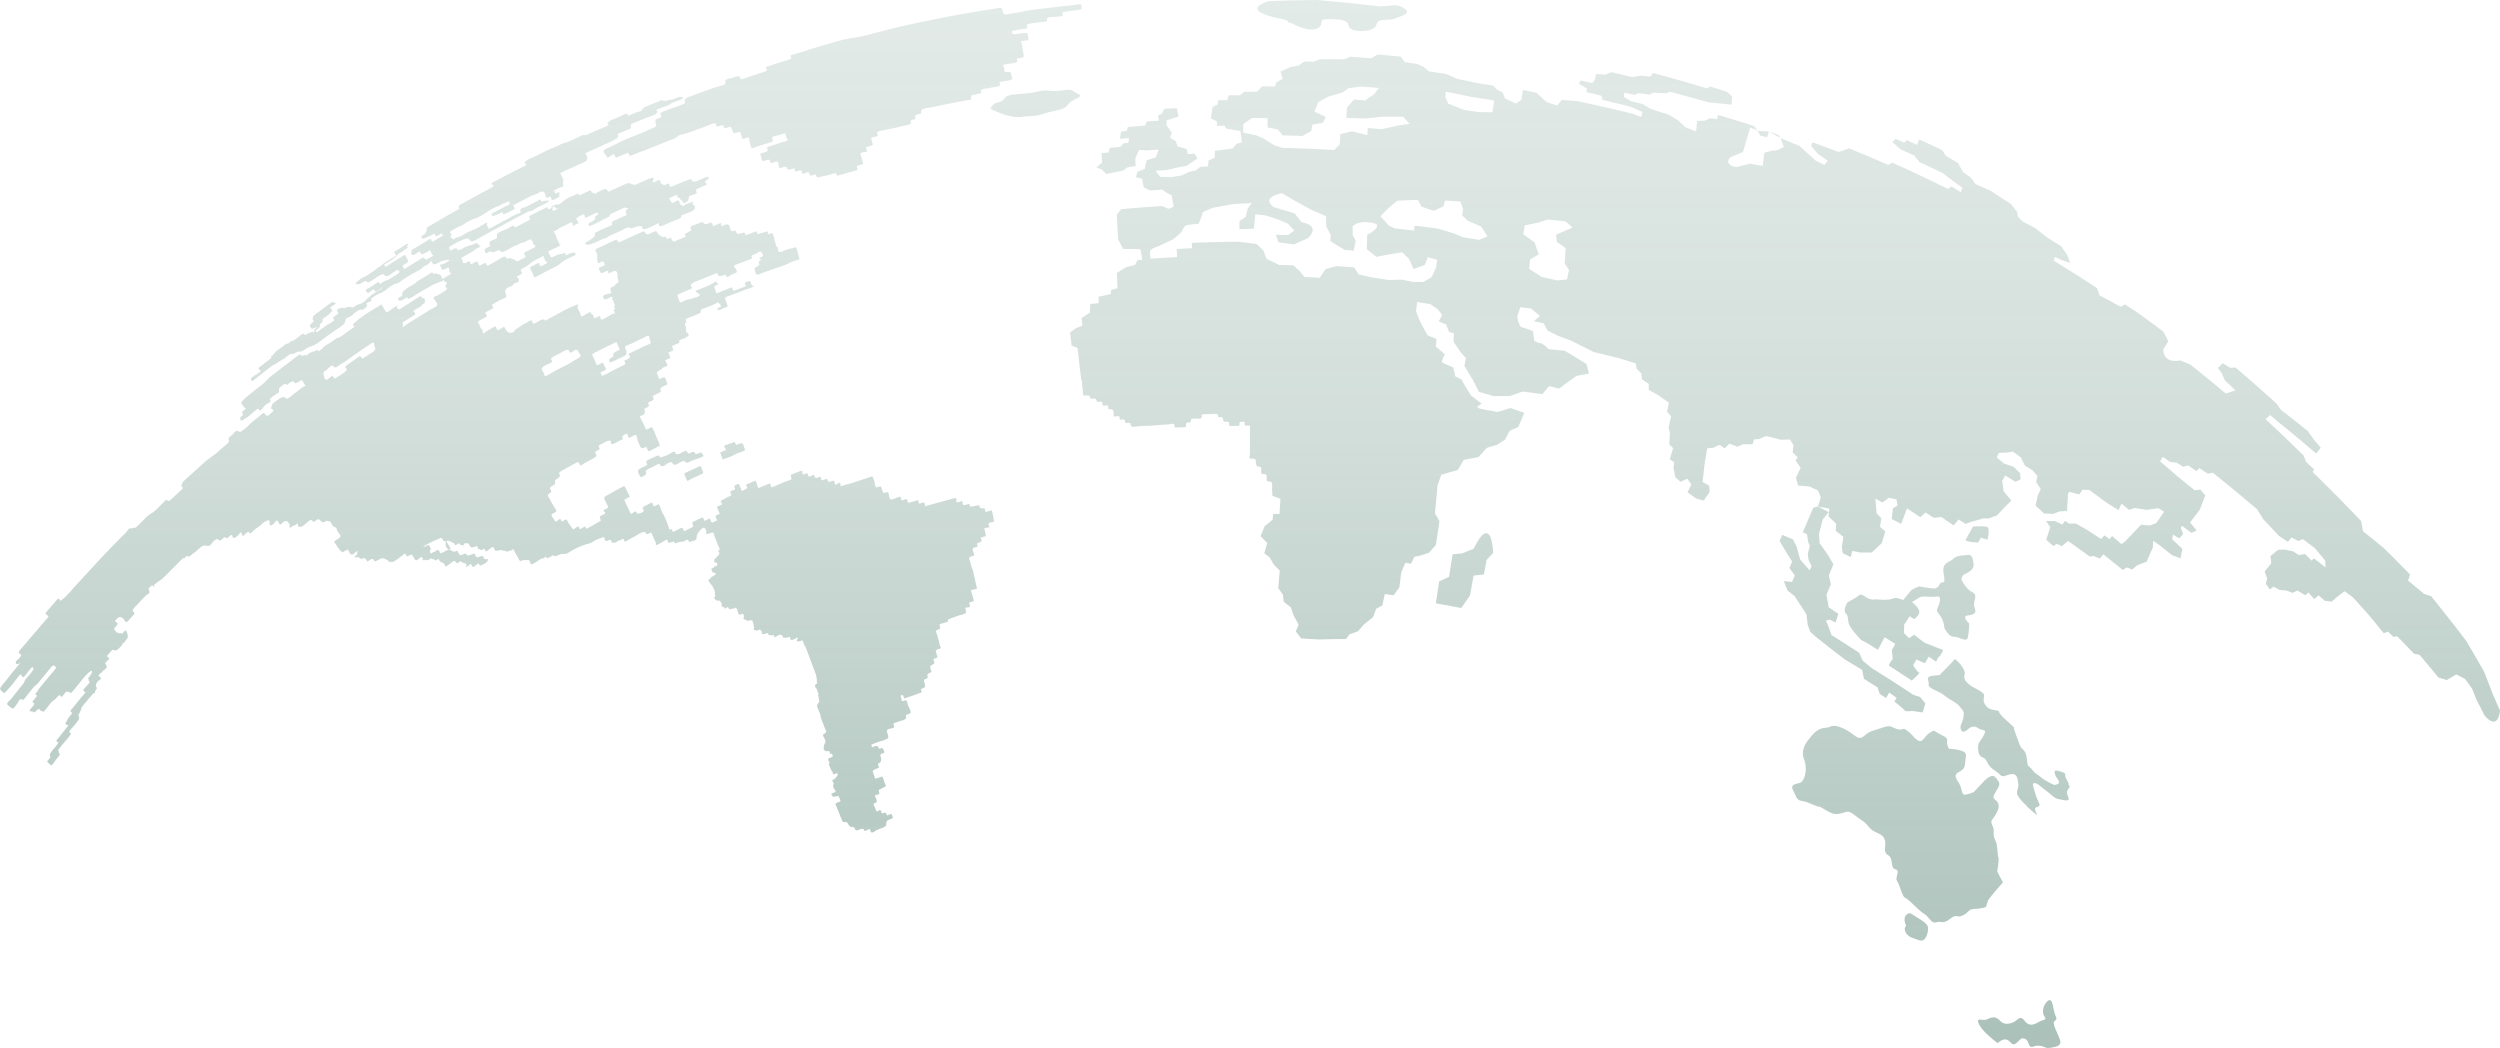 <svg xmlns="http://www.w3.org/2000/svg" xmlns:xlink="http://www.w3.org/1999/xlink" width="1393.33" height="584.05" viewBox="0 0 1393.33 584.05"><defs><style>.cls-1{fill:url(#名称未設定グラデーション_456);}.cls-2{fill:url(#名称未設定グラデーション_456-2);}.cls-3{fill:url(#名称未設定グラデーション_456-3);}.cls-4{fill:url(#名称未設定グラデーション_456-4);}.cls-5{fill:url(#名称未設定グラデーション_456-5);}.cls-6{fill:url(#名称未設定グラデーション_456-6);}.cls-7{fill:url(#名称未設定グラデーション_456-7);}.cls-8{fill:url(#名称未設定グラデーション_456-8);}.cls-9{fill:url(#名称未設定グラデーション_456-9);}.cls-10{fill:url(#名称未設定グラデーション_456-10);}.cls-11{fill:url(#名称未設定グラデーション_456-11);}.cls-12{fill:url(#名称未設定グラデーション_456-12);}.cls-13{fill:url(#名称未設定グラデーション_456-13);}.cls-14{fill:url(#名称未設定グラデーション_456-14);}.cls-15{fill:url(#名称未設定グラデーション_456-15);}.cls-16{fill:url(#名称未設定グラデーション_456-16);}.cls-17{fill:url(#名称未設定グラデーション_456-17);}.cls-18{fill:url(#名称未設定グラデーション_456-18);}.cls-19{fill:url(#名称未設定グラデーション_456-19);}</style><linearGradient id="名称未設定グラデーション_456" x1="276.92" y1="5.22" x2="276.92" y2="779.87" gradientUnits="userSpaceOnUse"><stop offset="0" stop-color="#447665" stop-opacity="0.15"/><stop offset="0.28" stop-color="#447665" stop-opacity="0.23"/><stop offset="0.74" stop-color="#447665" stop-opacity="0.45"/><stop offset="1" stop-color="#447665" stop-opacity="0.6"/></linearGradient><linearGradient id="名称未設定グラデーション_456-2" x1="249.86" y1="5.22" x2="249.86" y2="779.87" xlink:href="#名称未設定グラデーション_456"/><linearGradient id="名称未設定グラデーション_456-3" x1="386.65" y1="5.22" x2="386.65" y2="779.87" xlink:href="#名称未設定グラデーション_456"/><linearGradient id="名称未設定グラデーション_456-4" x1="469.68" y1="5.22" x2="469.68" y2="779.87" xlink:href="#名称未設定グラデーション_456"/><linearGradient id="名称未設定グラデーション_456-5" x1="373.81" y1="5.22" x2="373.81" y2="779.87" xlink:href="#名称未設定グラデーション_456"/><linearGradient id="名称未設定グラデーション_456-6" x1="408.31" y1="5.22" x2="408.31" y2="779.87" xlink:href="#名称未設定グラデーション_456"/><linearGradient id="名称未設定グラデーション_456-7" x1="1032.48" y1="5.22" x2="1032.48" y2="779.87" xlink:href="#名称未設定グラデーション_456"/><linearGradient id="名称未設定グラデーション_456-8" x1="989.15" y1="5.22" x2="989.15" y2="779.87" xlink:href="#名称未設定グラデーション_456"/><linearGradient id="名称未設定グラデーション_456-9" x1="994.83" y1="5.22" x2="994.83" y2="779.87" xlink:href="#名称未設定グラデーション_456"/><linearGradient id="名称未設定グラデーション_456-10" x1="816.19" y1="5.22" x2="816.19" y2="779.87" xlink:href="#名称未設定グラデーション_456"/><linearGradient id="名称未設定グラデーション_456-11" x1="1064.55" y1="5.22" x2="1064.55" y2="779.87" xlink:href="#名称未設定グラデーション_456"/><linearGradient id="名称未設定グラデーション_456-12" x1="1101.88" y1="5.22" x2="1101.88" y2="779.87" xlink:href="#名称未設定グラデーション_456"/><linearGradient id="名称未設定グラデーション_456-13" x1="1113.99" y1="5.22" x2="1113.99" y2="779.87" xlink:href="#名称未設定グラデーション_456"/><linearGradient id="名称未設定グラデーション_456-14" x1="1057.58" y1="5.22" x2="1057.58" y2="779.87" xlink:href="#名称未設定グラデーション_456"/><linearGradient id="名称未設定グラデーション_456-15" x1="1068.01" y1="5.22" x2="1068.01" y2="779.87" xlink:href="#名称未設定グラデーション_456"/><linearGradient id="名称未設定グラデーション_456-16" x1="1125.32" y1="5.22" x2="1125.32" y2="779.87" xlink:href="#名称未設定グラデーション_456"/><linearGradient id="名称未設定グラデーション_456-17" x1="577.02" y1="5.22" x2="577.02" y2="779.87" xlink:href="#名称未設定グラデーション_456"/><linearGradient id="名称未設定グラデーション_456-18" x1="742.49" y1="5.22" x2="742.49" y2="779.87" xlink:href="#名称未設定グラデーション_456"/><linearGradient id="名称未設定グラデーション_456-19" x1="982.56" y1="5.22" x2="982.56" y2="779.87" xlink:href="#名称未設定グラデーション_456"/></defs><g id="レイヤー_2" data-name="レイヤー 2"><g id="画像"><path class="cls-1" d="M549.67,285.21c-.61.09-.51-.12-.6-.56s0-1.08-.35-1.28-1.28,0-1.72-.05c-.8-.16-.93-.7-1.13-1.27s-.18-.47-.77-.39c-1.15.18-2.27.48-3.43.62-.64.09-.9.14-1.16-.3a5,5,0,0,1-.3-1.17c-.89.18-1.81.54-2.69.7s-.83-.43-.95-1a5.43,5.43,0,0,0-.18-.82c-.17-.39-.18-.37-.7-.31a19.83,19.83,0,0,1-2.13.57c-.76,0-.46-.69-.54-1.2a5.18,5.18,0,0,0-.15-1.26c-1.41.23-17.21,4.57-17.18,4.71-.12-.43-.21-.87-.32-1.31-.18-.75-.06-.92-1.26-.67a13.92,13.92,0,0,1-1.49.43c-.61.06-.51-.25-.63-.71-.05-.22-.08-1.07-.3-1.17s-1.16.29-1.43.37l-2.85.83a3.85,3.85,0,0,1-1.31.19c-.26-.12-.27-1-.35-1.21-.18-.58-.2-.86-1-.67-.55.12-1.13.43-1.68.5-.72.1-.7-.25-.83-.73s-.06-1.11-.67-1.16a5.93,5.93,0,0,0-1.78.49,13.33,13.33,0,0,1-2.84,1c-1.41.17-1.32-1.88-1.58-2.67-.1-.28-.18-1.08-.43-1.29s-1,0-1.45.13-.85.26-1.09.14-.31-.47-.38-.62a9.85,9.85,0,0,1-.56-1.39,5,5,0,0,0-.38-1.39c-.3-.47-.88-.12-1.56.09s-1.2.47-1.49-.16a7.48,7.48,0,0,1-.38-1.35c-.19-.7-.22-1.46-.44-2.16a6.18,6.18,0,0,0-.45-.79c-.21-.42-.05-1.05-.55-1.32-.31-.17-1.62.4-2.06.55-2,.65-4.05,1.32-6.07,2-1.66.56-3.29,1.14-5,1.53-1.51.37-3,.88-4.51,1.36-.14-.39-.1-1.69-.52-1.89-.84-.41-2.1,1.59-2.68.74-.29-.43-.07-1.94-.89-2a20.1,20.1,0,0,0-2.11.65c-.65.09-.71-.22-1-.63a5.37,5.37,0,0,1-.31-.69c-.16-.38,0-.38-.54-.3a19.08,19.08,0,0,0-1.87.68c-.82.21-.8-.18-1-.7s-.3-.86-.47-1.28c-.63.22-1.26.47-1.9.69s-.88.07-1.16-.46c-.13-.25-.21-1.07-.59-1.12a9.88,9.88,0,0,0-1.85.68c-.72.27-.85.36-1.13-.13a11.73,11.73,0,0,1-.43-1.12c-.2-.54-.3-.49-1-.21-.53.2-1.06.41-1.59.59a7.68,7.68,0,0,1-.4-1.17c-.06-.23.1-1-.2-1.06s-1.35.43-1.7.56c-1.3.48-2.6,1-3.87,1.51-1,.42-.51.68-.46,1.33,0,.2.3,1.24.14,1.43a11.74,11.74,0,0,1-2.5,1l-3,1.2c-1.65.67-3.35,1.53-5,2.09-.58.19-.46.23-.7-.13a3,3,0,0,1-.21-.6c-.15-.44-.29-.89-.48-1.31-1.65.61-3.29,1.35-4.92,2a6.22,6.22,0,0,1-1.32.56c-.35,0-.38-.18-.5-.46-.52-1.17-.75-2.45-1.26-3.63l-.62.25c-.87.34-1.75.74-2.61,1.12a10.47,10.47,0,0,0-1.78.76c-.39.27-.29.12-.27.47s.56.89.52,1.39-1,.79-1.6,1.14c-.21.12-1,.7-1.28.66s-.25-.47-.32-.61c-.21-.47-.42-1-.61-1.47s-.33-.89-.5-1.34-.3-.52-.92-.37a3.75,3.75,0,0,0-1.6.72c-.45.43-.19,1-.05,1.34s.49.68-.19,1.05-1.23.38-1.85.72c-.78.42-.39.67-.18,1.21s.46.94,0,1.35a8.09,8.09,0,0,1-1.58.71c-1.36.62-2.69,1.61-4.08,2.12.14.72.68,1.26.89,2-1,.49-2,.9-3,1.4.43,1.32,1.15,2.54,1.6,3.84-.82.42-1.66.81-2.49,1.23.28.86.76,1.61,1.05,2.46-.72.36-1.47.7-2.2,1.05s-.6.31-.9,0a2.21,2.21,0,0,1-.43-.85c-.11-.27-.21-.57-.35-.85-.2-.43-.13-.4-.71-.18-.83.32-1.64.81-2.45,1.17-.21-.42-.37-.88-.56-1.32-.09-.22-.12-.51-.37-.54a6.6,6.6,0,0,0-2,.7l-2.45,1.19a3.52,3.52,0,0,0-1.35.82c-.25.36,0,.6.11.91s.56.87.15,1.39a5.37,5.37,0,0,1-1.73,1l-1.84.92c-.73.36-1.21.8-1.54.27s-.28-1-.62-1.38-.93,0-1.59.3c-1.25.63-2.49,1.31-3.75,1.9-.15-.31-.29-.64-.43-.95-.06-.15-.1-.43-.23-.53s-.06-.13-.48-.06-.49.35-.84.06a1.77,1.77,0,0,1-.27-.63c-.2-.44-.23-.85-.42-1.28-.43-.94-.65-2-1.07-2.91l-1.29-2.9c-.34-.76-.92-1.38-1.21-2.16s-.47-1.45-.77-2.15a5.69,5.69,0,0,0-1.13-2,8.64,8.64,0,0,1-2.34,1.1c-1-.08-.49-2.15-1.73-1.86a11,11,0,0,0-2,1.06,18.92,18.92,0,0,0-2.36,1.25c-1.28.95,1.48,1.86-.62,3a4.67,4.67,0,0,1-2.53.72c-.64-.18-.46-.89-.92-1.15s-1.18.34-1.71.67-1,.87-1.33.26c-.46-.81-.8-1.72-1.2-2.57-.76-1.64-1.64-3.24-2.29-4.93.94-.63,2.08-1.12,3.08-1.7a24.94,24.94,0,0,0-1.27-2.6c-.42-.9-.82-1.81-1.31-2.66-.31-.55-.26-.91-1.24-.39l-1.87,1-4.53,2.49c-.81.44-1.59.92-2.39,1.37a6.18,6.18,0,0,0-1.18.74c-.83.81-.42,1.24-.12,1.84s.63,1.31.95,2l.57,1.19c.23.48.69.79,0,1.31-.57.4-1.29.63-1.85,1s-.5.26-.37.64.28.29.44.44c.4.37.79.7.06,1.23a20.41,20.41,0,0,1-1.94.95c-.9.53-.8.71-.51,1.28a12.68,12.68,0,0,1,.37,1.56c-2.32,1.43-4.76,2.69-7.09,4.07-.68.39-.83.58-1.12.12-.12-.19-.24-.89-.47-.95-.44-.11-2.3,1.27-2.86,1.58-.24-.39-.43-.82-.64-1.23s-.13-.52-.54-.43a6.42,6.42,0,0,0-1,.64,7.18,7.18,0,0,1-1.72,1c-.15,0-.33-.52-.41-.63a27.78,27.78,0,0,1-2.37-3.35,13.17,13.17,0,0,0-.64-1.24c-.21-.33-.2-.33-.65-.19a8.56,8.56,0,0,0-1,.46c-.94.49-1.11.8-1.46.12-.21-.39-.34-1.16-1-.88s-1.54,1.38-2.14,1.37c-.29,0-.72-1-.87-1.18a7.52,7.52,0,0,1-1.35-2.08c-.17-.43-.27-.62.32-1.05s1.62-.69,2.12-1.33-.9-2.18-1.14-2.64c-.5-.95-1.1-1.8-1.6-2.74s-.93-1.78-1.43-2.59c-.24-.38-.69-.87-.28-1.45s1.23-.88,1.81-1.3c-.23-.4-.1-1-.35-1.39s-.64-.76-.27-1.28a6.71,6.71,0,0,1,1.44-1c.44-.28,1.05-.62,1.2-1a3.76,3.76,0,0,0,.09-1.25c0-.56-.38-.47.27-1,.91-.77,2.39-1.42,2.43-2.41,0-.49-.6-.87-.5-1.35s1.12-1.1,1.69-1.43c1.86-1.09,3.66-2,5.56-3.06.65-.38,1.27-.7,1.92-1.06s1.26-.78,1.68-.37a4.25,4.25,0,0,1,.68,1.26c.15.32.14.52.6.41a13.64,13.64,0,0,0,2-1.25l2.4-1.35a25.11,25.11,0,0,0,3.7-2.07c1.6-1.35-.88-1.94.26-3.13.43-.45,1.44-.62,1.89-1.08s-.08-1-.22-1.48c-.3-1,.87-1.25,2.08-1.9.66-.35,1.33-.72,2-1s1.7-.82,2.3-.54c.43.2.35,1,.46,1.38.37,1.27,1.9.08,3.21-.61.65-.34,1.32-.72,2-1s1.37-.44,1.3-1.15c-.05-.56-.63-.87.29-1.59a6.71,6.71,0,0,1,1.82-.9c.93-.1.56,2,1.35,2.31.58-.28,1.15-.51,1.71-.81a6.69,6.69,0,0,1,1.7-.83c.76-.14.91.92,1.07,1.38s.09,1.14.29,1.68.42,1,.64,1.49a11.75,11.75,0,0,0,1.22,2.49c.43.56.64.39,1.54.1.55-.18,1.63-.51,1.85-.16.13.19.06.62.14.86s.19.43.28.64c.44,1,1.28.35,2.51-.29.36-.2,4.3-2.23,4.28-2.26a51.54,51.54,0,0,0-2-4.9,44.81,44.81,0,0,0-2-4.66c-.3-.49-.46-.81-1.33-.44a12.83,12.83,0,0,1-1.93,1c-.67.09-1.26-1.69-1.45-2.13-.76-1.76-1.86-3.41-2.47-5.23.67-.43,1.74-.49,2.29-1.09a2.51,2.51,0,0,0,.31-2.33c-.19-.46-.38-.47.19-.86.3-.2.72-.34,1-.51,1-.54,1.43-.86,1.19-1.66-.07-.22-.53-.75-.43-1a4.91,4.91,0,0,1,1-.67,10.43,10.43,0,0,0,2-1c.54-.6-.27-1.16-.32-1.66-.07-.66.58-.83,1.37-1.21s1.35-.65,2-1c.85-.41,1.29-.62,1.13-1.26-.1-.44-.59-.85-.22-1.29a8.09,8.09,0,0,1,1.92-1.3c.64-.33,1.32-.6,2-.92a26.73,26.73,0,0,0-1.26-3.3c-.24-.51-.16-.87-1-.63a24.68,24.68,0,0,0-2.28,1.07c-.37-.72-.63-1.51-.93-2.26-.16-.38-.33-.75-.46-1.13-.22-.67.84-1.31,1.69-1.71a3.6,3.6,0,0,0,1-.47c.23-.2,0-.39.41-.67a5.55,5.55,0,0,1,1-.5,7.16,7.16,0,0,0,1.71-.83c.26-.47-.51-1.44-.65-1.8s-.59-.9-.4-1.18,1.64-.74,2.08-1c.83-.46.66-.49.43-1.05s-.29-1.37-.71-1.82c-.18-.2-.27-.32-.44-.32.82-.35,1.67-.7,2.42-1.11s.69-.29.52-.83a9.27,9.27,0,0,1-.54-1.35c-.06-.53-.17-.38.55-.78.44-.25,1-.44,1.45-.65a15.57,15.57,0,0,0,1.45-.64c.71-.38.64-.26.55-.78s-.46-.45.05-.86a9.14,9.14,0,0,1,1.49-.63,18.66,18.66,0,0,0,2.79-1.29c1.46-1,.79-1.64.07-2.2a1.86,1.86,0,0,1-.69-2.26c.27-1.11-.75-1.88-.73-3l1-.5c0-.58-.78-1.14-.31-1.79s1.57-.86,2.25-1.16c1.78-.76,3.82-1.43,5.52-2.33,1.37-.71-.09-.79.55-1.65.39-.54,1.56-.84,2.25-1.13a53.58,53.58,0,0,0,6.18-2.58c.31-.17.54-.67,1.1-.6.09,0,.47.51.58.59a2.06,2.06,0,0,1,.93,1.17c.42,1.16-.58.59-1.51,1.46-.54.5-.35,1.2.28,1.19a12.5,12.5,0,0,0,2.16-.89l1.95-.77c1.27-.49,1-.64.77-1.37-.39-1.1-.75-2.2-1.16-3.28s1.54-1.42,2.76-1.89l4.47-1.72,4.47-1.7a31,31,0,0,0,4.43-1.71c-.15-.26-.71-.14-.94-.38s-.15-.46-.28-.64c-.21,0-.34,0-.41-.17a3.82,3.82,0,0,1-.36-1.2c-.16-.57-.07-.68-1-.44a10.59,10.59,0,0,0-1.91.71c-.53.37-.16.72,0,1.09s.49.71,0,1.09a12.48,12.48,0,0,1-1.9.7c-1.21.46-2.5,1.06-3.73,1.43-1.64.5-1.24-.53-1.66-1.23-.31-.5-.39-.39-1.29,0l-1.86.73c-1.24.49-2.49,1-3.73,1.47a6.91,6.91,0,0,1-1.82.68c-.32-.06-.37-.88-.45-1.11a11.49,11.49,0,0,1-.82-2.35c-.06-.59.06-.57,1-.92.71-.26,1.3-.4,1-.93-.12-.2-.43-.1-.58-.28s-.1-.33-.14-.5c-.24-.41-.5-.51-1.31,0-.32.19-.31.36-.63.54l-.78.3c-.58.28-.82.55-1.39.84-1.17.58-2.55,1-3.75,1.52l-1.87.76a11.6,11.6,0,0,0-1.9.77c-1.09.84,4.44,1.95,1.2,3.28-.34.13-.79.39-1.13.48s-.44,0-.8,0c-.61.15-1.25.62-1.87.81s-1.41.15-2.09.32a18.21,18.21,0,0,0-1.89.81,12.24,12.24,0,0,1-1.8.79c-.82.07-1.09-1.91-1.28-2.44a7,7,0,0,1-.53-1.38c-.09-.69.36-.7,1.32-1.1l4.49-1.91a9.17,9.17,0,0,0,2.17-.95c.32-.42-.48-1.26-.53-1.63-.19-1.44,3.75-2.62,5.18-3.2l3.86-1.57,3-1.22c.77-.3,2-1,2.66-.73s.07,1.25,1.07,1.4a6.15,6.15,0,0,0,2.73-.55c1.62-.49.93.54,1.58,1s1.86-.93,2.57-1.29a24.64,24.64,0,0,0,2.67-1c1.09-.78-.91-2.71-1.11-3.31-.12-.35-.39-.51.11-.86a9.63,9.63,0,0,1,1.54-.57l3-1.14,3-1.12c.49-.18,1.07-.34,1.53-.56.76-.35.66-.22.61-.75s-.67-1,.49-1.5c.68-.32,1.33-.5,2-.88a14.65,14.65,0,0,1,1.42-.88c1.36-.58,1.58.42,1.93,1a1.26,1.26,0,0,1-.42,1.9c-.51.29-1,.14-1.12.65s.36.23.49.42c.51.73-.4.69-.82,1.49s.4,1,.22,1.59a5.26,5.26,0,0,1-1.43,1.23c-1,.61-1.49.39-1.18,1.28.24.71.31,3.08,1.49,3.11a11.35,11.35,0,0,0,2.57-.88l2.63-.94q5-1.77,9.92-3.47a32.82,32.82,0,0,0,3-1.45c1.51-.67,3.16-1,4.67-1.66.87-.38.73-.41.55-1-.1-.32-.18-.64-.27-1-.21-.71-.41-1.43-.61-2.15s-.44-1.43-.62-2.15c-.3-1.18-1.14-.18-2.52.05a7,7,0,0,0-1.57.26l-1.52.51c-.89.3-3,1.31-3.87,1.26s-.77-1.29-.9-1.74c-.09-.28-.09-.74-.27-1s-.41-.12-.55-.31a5.91,5.91,0,0,1-.56-1.93c-.16-.55-.33-1.11-.5-1.66a16.15,16.15,0,0,0-1.06-3.59c-.46-.83-1,.15-2.09.22s-.32-1-.77-1.34-2,.48-2.73.64a7.08,7.08,0,0,0-1.3.26,8.93,8.93,0,0,1-1.18.43c-1,.08-.32-1-.78-1.34s-1.72.37-2.41.61c-1,.36-2.09.86-3.09,1.13-1.28.34-.78-.33-1.14-.92-.57-1-3.38,1.23-4.47.1-.35-.36-.3-1.39-.95-1.46-.87-.1-1.26.63-2,.18-.34-.21-.43-.27-.54-.65-.22-.72-.49-1.41-.69-2.13s-1-1.25-2.41-.69a7.35,7.35,0,0,1-1.88.67c-.37-.06-.33-.86-.34-1.1,0-.48.47-.67-.64-.35-.5.14-1.06.41-1.56.6a13.45,13.45,0,0,1-2,.77c-.64.08-.47-.2-.5-.57s.21-.28.06-.55a.37.37,0,0,1-.4-.16,6.09,6.09,0,0,1-.79-.72c-1.26.81-2.64,1.36-3.59.75-.5-.31-.49-.9-1.29-.78a15,15,0,0,0-2.6,1c-1,.4-2.16.76-3.11,1.24-.78.39-.67.25-.62.78a3.89,3.89,0,0,0,.33.94c.13.34.4.51-.11.87l-.81.29a2.87,2.87,0,0,0-.7.51c-1.2.71-2.06.55-1.67,1.54.07.19.45.69.25.93s-1.15.51-1.46.64l-3.09,1.27c-.5.21-1.05.49-1.55.65-.87.29-.59.26-.93-.15-.23-.26-.51-.49-.74-.76s0-.8-.3-1c-.58-.37-1.66.77-2.45.45-.35-.14-.23-.6-.4-.86-.34-.53-.13-.23-.95-.13s-.41.24-1,0c-.25-.11-.56-.21-.79-.33a16.71,16.71,0,0,1-1.38-1c-.58-.37-.54-1-1-1.49s-1.15-.31-2.21.15a13.11,13.11,0,0,1-2.93,1.29c-.53,0-.76-.44-1.05-.66-.65-.52-.46-1.42-1.94-.75-1.8.81-3.62,1.59-5.43,2.39s-3.86,1.74-5.79,2.63a11,11,0,0,1-1.57.73c-.56.1-.36,0-.55-.31-.31-.45-.71-.68-1-1.14a35.42,35.42,0,0,0-4.6,2.08l-4.24,2a19.14,19.14,0,0,0-2.33,1.06c-1,.71-.31,1.53-.08,2a5.13,5.13,0,0,1,.55,2.63,6.84,6.84,0,0,0,.19,2.57c.11.35.16.78.85.64s1.12-.82,1.76-.84,1.43,1.33,1.32,1.81c-.22.91-3.1,1.18-3.31,2.09-.08.34.39.87.51,1.15a5.05,5.05,0,0,0,.47,1.15c.6.8,2.05-.3,3.33-.78.93-.36.81-.22,1,.33a1.9,1.9,0,0,1,.05,1c1.19-.26,2.37-1.36,3.58-1.43a1.16,1.16,0,0,1,1.25.85c.55,1.32.12,3,.67,4.33.26.61.44,1-.63,1.68-.84.52-.68.22-1.12.93-.32.51-.2.45-.87.83a12.31,12.31,0,0,0-1.55.71c-.56.47-.05.46,0,.87s-.19.52-.13.87.49.6.42.91c-.13.66-1.2.68-1.83.8s-2.36.63-2.71,1.15c-.16.24.46,1.73.67,1.85,1,.57,4.32-2.2,4.54-1.11.05.27-.19.55-.13.87a4.3,4.3,0,0,0,.39.91c.25.62.49,1.23.76,1.84a2,2,0,0,1,.27.9c0,.2-.33.63-.34.84,0,.54.18.94,1,.84-1.17.53-1.4.6-1.07,1.33.16.35.21,1.29.81,1.27a3.57,3.57,0,0,1-1.13.32,11.83,11.83,0,0,0-1.42.63L337.79,177c-.7.34-2.23,1.34-2.69,1.07s-.36-1.23-.66-1.62-.14-.41-.93-.09c-.5.19-1,.55-1.49.74-.79.32-.62.34-.93-.08a3.86,3.86,0,0,1-.29-.69c-.26-.6-.35-1.09-1-1.35-.45-.17-.52,0-.58-.54,0-.24.41-.4.05-.59a18.06,18.06,0,0,0-2.94,1.43,9.26,9.26,0,0,1-2.18,1.06c-.42,0-.61-1.22-.74-1.51-.2-.46-.39-.91-.59-1.36a6.53,6.53,0,0,1-.81-1.81,12.18,12.18,0,0,1,0-1.36c0-.63.05-.79-.87-.4s-1.92.91-2.91,1.31c-2.65,1.11-5.29,2.65-7.86,4l-4.42,2.35a10.34,10.34,0,0,1-2.18,1.13c-.28,0-.21-.48-.41-.58a2.14,2.14,0,0,0-1.2,0c-1.44.28-2.79,1.62-4.23,2.11-1.83.64-.76-2-2.14-1.67a14.71,14.71,0,0,0-2.22,1.26L291.29,181c-.68.37-1.2.89-1.84,1.31a19.63,19.63,0,0,0-2,1.22c-.79.69-.9,1.6-2.12,1.88-2.3.53-3.46-1.56-4-2.72-.3-.65-.37-.65-1.43,0-.59.35-1.25.79-1.85,1.07-1,.49-.9.11-1.17-.46a5.47,5.47,0,0,0-.55-1.11c-.43-.51-.74-.13-1.7.42l-1.84,1.08a21.3,21.3,0,0,0-2.23,1.3c-.48.38-.52.94-1.1.68-.35-.15-.48-1-.54-1.34s.22-.3,0-.61a.86.86,0,0,1-.53-.26,8.62,8.62,0,0,1-1.1-2.21c-.23-.44-.44-.89-.68-1.32s-.43-.51.4-1.09c.67-.48,1.51-.89,2.23-1.31a14.85,14.85,0,0,0,1.89-1.09c.95-.91-1.28-1.5-.32-2.41a15.09,15.09,0,0,1,2.27-1.3,8.42,8.42,0,0,0,1.79-1.08c.25-.4-.52-1-.59-1.32-.13-.59,0-.58.91-1.09a42.87,42.87,0,0,1,4.06-2.24c1.29-.54,3.15-1.06,2.93-2.15s-.77-1.83-.48-3,1.52-1.73,2.9-2.26a2.42,2.42,0,0,0,1.31-.8c.17-.23-.1-.23.22-.53a3.22,3.22,0,0,1,.55-.3,14.8,14.8,0,0,0,2.54-1.15c-.15-.46,0-.87-.07-1.32s-.72-.46-.93-.91c-.28-.62.46-.81,1.33-1.28s1.46-.59,1.32-1.27-1.49-1.42.22-2.38a24.18,24.18,0,0,0,3.86-2.31,18.24,18.24,0,0,1,3.12-2.25c1-.53,2-1,3-1.53.41-.23,1.26-.85,1.66-.82s.37.65.45.83a8.25,8.25,0,0,0,.8,1.82c.26.35,1.47.63.65,1.34a15.54,15.54,0,0,1-3.13,1.57c-1.12.15-.56-1.31-1.14-1.6s-2.08.82-2.8,1.21a12.63,12.63,0,0,0-1.94,1c-.48.42-.2.56,0,.88.29.59.55,1.2.82,1.8s.55,1.19.83,1.79a4,4,0,0,0,.4.9c.32.41.16.4,1,0,2.19-.95,4.23-2.29,6.37-3.35,1.68-.83,3.35-1.64,5-2.53a28.23,28.23,0,0,0,3.58-2.63,40.12,40.12,0,0,1,6.12-3.15c.93-.46,1.06-.43,1-1,0-.21-.17-.77-.43-.84a7.68,7.68,0,0,0-3.33.78c-.6.3-1.25.79-1.65.57s-.06-.81-.36-1-.91,0-1.36.15a2.14,2.14,0,0,1-.71.31,1.42,1.42,0,0,0-.55,0,10.63,10.63,0,0,0-3.25,1.17c-.88.46-1.49.93-2.05.5-.39-.29-.48-.85-.67-1.27s-1.1-1.5-.47-2c.85-.75,6.66-2.83,6.55-3.58,0-.19-.52-.09-.65-.22l-.18-.47c-.12-.31-.26-.61-.39-.91l-.89-2c-.51-1.18-.76-3-2-3.64.77-.57,1.77-.87,2.57-1.4a8,8,0,0,1,1.18-.81c1.57-.76,3.13-1.53,4.7-2.31.85-.43,1.68-1,2.16-.52s.07.89.15,1.32c.13.7.76.17,1.67-.27.62-.3,1.4-.5,1.51-1,.21-.87-1.48-1.57-1-2.51.29-.56,3.06-2,3.77-2.14,1.27-.26.31,2,1.59,1.74a16.69,16.69,0,0,0,2.38-1.15l2-.92a3.75,3.75,0,0,1,1.75-.62c.5,0,.32.52.81.52-.39.63-1.47,1.09-1.9,1.76s.11.56,0,1.06c-.06.26-.45.54-.76.81a11.86,11.86,0,0,1-.93.8,9.84,9.84,0,0,0-1.49.74c-.56.5-.76,1.2-.44,1.53.68.67,4.78-1.73,6.08-2.33,1.07-.49,1.62-1,2.65-1.5a15.33,15.33,0,0,0,2.65-1.23c.31-.27.34-.76.59-1.08s.33-.43,1.1-.77c1.19-.53,2.36-1.08,3.54-1.61a23.3,23.3,0,0,1,3.57-1.61c.47-.08.5.15.86.25a4.54,4.54,0,0,0,1,.09c.05.49-.69.78-1.28,1.08.13.56-.15,1,.07,1.56a9.66,9.66,0,0,0,.52,1.29c-.57-.15-2.51,1-3.21,1.27l-3.53,1.6c-.79.36-1.14.44-1.48.94a1,1,0,0,0-.12.87c.11.61.5.5-.49,1-.48.27-1.07.49-1.57.72-2.26,1-4.86,2-7,3.28-1,.56-.6.45-.48,1.06a1.21,1.21,0,0,1-.12.87c-.21.5-.28.56-.85,1a12.78,12.78,0,0,1-1.22.77,8.17,8.17,0,0,1-1.42,1,3.67,3.67,0,0,0-1.19.78c-.58.5-.82.66-.29,1a2.05,2.05,0,0,0,1,.25,8.16,8.16,0,0,0,3.15-.83,9.53,9.53,0,0,0,.93-.23l.78-.37c.5-.25,1-.49,1.53-.73a20.49,20.49,0,0,1,2.76-1.24,4.6,4.6,0,0,0,1.63-.54,8,8,0,0,1,1.44-.95l1.55-.71c2-.93,4.23-1.78,6.17-2.83,1.43-.78,2.28-1.31,3.65-1,.2,0,.65.35.78.35a7.6,7.6,0,0,0,1.43-.53.72.72,0,0,0,.54,0l.78-.38a8,8,0,0,1,2.62-.33c.51.07.49.08.64.53a2,2,0,0,0,.42.84,1.64,1.64,0,0,0,1.75.12,41.27,41.27,0,0,0,5.37-2.36,3.44,3.44,0,0,1,1.66-.68c.59,0,.24.14.25.5,0,.79.22,1.36,1.57.89,2.32-.79,4.74-2,7-2.93a17.34,17.34,0,0,0,3.42-1.46c.52-.43.3-.86.54-1.25s.42-.43,1.11-.7a44.91,44.91,0,0,0,4.85-1.93c2-1,1.78-2.4.95-3.33-.2-.23-2.06-.38-.43-.94.09-.86-.25-.94-1.42-.45A17.38,17.38,0,0,0,382,114c-.61.37-1,1.21-1.62.87a.49.49,0,0,0-.21-.47l-.83-.2c-.16-.18-.28-.27,0-.53-1.37-.09.19-2.32-1.9-1.84-1.07.23-1.31.74-2.21,1.11-1.1.45-.83-.09-1.19-.54-.17-.21-.46-.27-.57-.62s-.16-.48-.25-.71c-.26-.67-.22-.72.93-1.18.78-.31,1.6-.73,2.39-1,.52-.16.6-.36.9-.1s.07.46-.18.69c.22.15.34.34.55.51s.76.29,1,.47.22.53.46.76a5.69,5.69,0,0,0,.56.3c.55.35.48.85.8,1.35s.12.41.95.16c.33-.1.7-.29,1-.42-.16.1-.2.16-.09.18a4.42,4.42,0,0,0,1.51-3.39c1.43-.71,3.27-1.06,4.61-1.88-.27-.17-.49-.19-.6-.51s.14-.41.15-.65,0-1.21-.87-.67c.85-.32,1.84-.63,2.66-1a19.45,19.45,0,0,1,2-1,10.41,10.41,0,0,0,1.54-.57c.5-.37.19-.25.21-.63s-.72-.77-.72-1.17.61-.65,1.05-1c.69-.51,1.58-1.68.53-1.86a12.63,12.63,0,0,0-2.75,1c-1.34.51-4.09,1.93-5.28,1.77-.54-.07-.4-.17-.71-.52s-.39-.39-.56-.59c-.33-.41,0-.44-.95-.16-.38.11-.82.32-1.2.47-1.87.74-3.73,1.47-5.59,2.22-1,.41-2.15,1-3.2,1.3-.84.26-.67.29-.95-.15a2.59,2.59,0,0,1-.24-.71c-.26-.75-.15-1-1.53-.45-1.13.48-1.39.63-2.08.25a4.65,4.65,0,0,1-1.22-.83c-.31-.38-.2-1.31-.63-1.58-.73-.46-2.57,1.19-3.54,1-.82-.11,0-1.13.1-1.63.22-1.4-1.58-.61-3.06,0-2.07.84-4.06,1.87-6.13,2.71a3.08,3.08,0,0,1-3.21-.08c-1-.54-1.79-.61-3.41.14-2.48,1.15-4.95,2.28-7.44,3.4a10.41,10.41,0,0,1-1.61.74c-.68.13-.2-.09-.54-.31s-.65-1-1.24-1.09-3.67,1.29-4.59,1.82c-.41.25-.94.93-1.44.93-.3,0-.16-.47-.39-.56s-1,0-1.34-.31-.23-1.18-.67-1.22a10.79,10.79,0,0,0-2.34,1.05l-2.39,1.12c-1,.48-1.4.86-1.79.3-.16-.23-.18-.54-.64-.49a15.14,15.14,0,0,0-2.48,1.14,17.66,17.66,0,0,0-4.71,2.28,13.64,13.64,0,0,0-1.53,1.22,3.76,3.76,0,0,1-2.09,1.31c-.48.08-.55-.09-1.1,0-.28.07-1.4.52-1.71.63-.57.21-1.83,1-.76,1.1.36,0,.82-.48,1.17-.55.62-.15.29,0,.57.28s0,.5.47.67c.3.13,1,0,1.25.08a10.66,10.66,0,0,1-2.68,1.34c-.61,0-.73-1.29-.11-1.76-.74-.15-1.7.77-2.35.83s-.32,0-.54-.28c-.48-.63-.07-1.1-1.57-.33-1.84,1-3.69,1.86-5.53,2.8-.89.45-1.92.89-2.77,1.42s-.68.33-.59.85a2.79,2.79,0,0,0,.31.68c.38.78,0,.85-1.27,1.49l-2.75,1.44-2.73,1.44c-1.24.65-1.57,1-1.88.15s-.65-.5-1.87.16l-2.36,1.26c-1,.52-1.55.63-2.44,1a17,17,0,0,0-2.77,1.49c-.48.42-.1.39-.09.67a8.85,8.85,0,0,1-.16.87c0,.6.54.75-.52,1.34-.9.5-1.86.66-2.79,1.21-1.29.77-.72.7-.67,1.36,0,.25-.29.44-.24.67s.47.42,1,.31l-.91.48c.22,0,.41,0,.63,0a25.14,25.14,0,0,0-3.29,1.86c.18.55-.06,1,.19,1.55s.19.81,1,.55,1.46-1.08,2.18-.9.5.69,1.52.45c.86-.21,1.77-.81,2.62-1,1.74-.38.93,1.56,3.21.69a38.8,38.8,0,0,0,4.33-2.36c.5-.26,1-.62,1.55-.84s.66-.17.94-.28c.78-.3,1.48-.8,2.26-1.15.94-.42,1.61-.31,2.62-.81a24.55,24.55,0,0,1,2.56-1.29c1.5-.52,1.54,1,1.86,1.75a4.12,4.12,0,0,0,.4.91c.14.19.4.21.53.34.29.28.78.74.21,1.23a19.49,19.49,0,0,1-2.73,1.42c-.77.4-1.54.82-2.32,1.22-1.34.69-1.07.8-.74,1.51.11.26.77,1,.54,1.34a10.71,10.71,0,0,1-2.23,1.24c-.64.34-1.89,1.2-2.54,1.15s-.83-.81-1.34-1c-.92-.37-1.79-.19-2.33-.94-.89.42-1.57.59-2.14.22s-.17-.93-1-.89c-1.13.06-3.58,1.77-4.71,2.4l-2.31,1.29a17.1,17.1,0,0,1-2.32,1.32c-1.38.38-.23-2-2.16-1.28-.69.26-1.61,1-2.26,1.23s-.72-.54-.91-.92-.26-1.19-.63-1.35-1.41.52-2,.9c-2.83,1.7-1.25-1.39-2.89-.91a13.5,13.5,0,0,0-1.18.7c-1.07.52-2,.37-2.09-.33-.06-.45,0-2.25-1.22-1.75.51-.2.5-.51.87-.79a15.94,15.94,0,0,1,1.57-.89l3.09-1.78c.5-.28,1.09-.56,1.56-.88s.57-.55,1-.88c.91-.69,2.16-1.07,3.07-1.77a17.23,17.23,0,0,0-1.86-1.66c-.58-.4-.83,0-1.72.35-.5.21-1,.32-1.58.54s-1.37.43-1.89.64-1.08.33-1.59.54c-.66.28-1.31.89-2,1.17s-.95.26-1.59.57c-.15-.27-.57-.15-.79-.34s-.07-.57-.29-.7c-.5-.31-1.47.29-2.18.7-1.12.66-1.18.69-1.5,0a6.21,6.21,0,0,1-.62-1.3,50.67,50.67,0,0,1,5.4-3.18,9.75,9.75,0,0,1,1.65-.66l.81-.49a.67.67,0,0,1,.55-.08c1.19-.48,2.09-.79,2.71-.27s.64,1.35,1.79,1.32,2.51-1,3.63-1.63c1.8-1,3.61-2,5.41-3q4.45-2.44,8.91-4.84c2.49-1.34,5-2.66,7.48-4l4.94-2.57a6.06,6.06,0,0,1,1.39-.66c.87-.15,1,.12,2.05-.53a20.65,20.65,0,0,1,1.86-1.23c2.06-1.06,4.16-1.92,6.17-3.12.36-.22,1.25-.73,1-1.07s-.76.06-1.12.09-.62-.12-1-.09a16.48,16.48,0,0,1-1.67.45c-.87,0-.34-.68-.82-.94s-.74.11-1.31.41l-3.58,1.81a35.8,35.8,0,0,1-3.58,1.85,13,13,0,0,0-1.26.36,8.3,8.3,0,0,0-1.52.84c.07.28-.08.66-.05.88s.26.5.22.67c-.14.66-1.3.84-2,1.08a40.2,40.2,0,0,0-5.12,2.65q-2.58,1.36-5.13,2.74c-1.52.83-3.16,1.88-4.71,2.58-1.09.49-.94.11-1.2-.47-.19-.41-.65-.86-.66-1.34,0-.32.56-1.26-.16-1.27a12.13,12.13,0,0,0-2.31,1.23,49.41,49.41,0,0,1-4.72,2.65c-.38.15-.48,0-.86.17s-.79.54-1.2.71-.49,0-.87.17a12.16,12.16,0,0,0-1.19.69c-1.32.76-3.19,2.06-4.48,2.35a4.93,4.93,0,0,0-2,.79c-1.25.74-1,.51-1.59.06-.34-.28-1.12-.55-.9-1.2.12-.36.52-.5.53-.84s-.28-.49-.36-.66c-.19-.37-.76-.8-.19-1.33a17,17,0,0,1,2.38-1.36,24.93,24.93,0,0,1,2.37-1.37c.38-.15.47,0,.85-.17a14.82,14.82,0,0,0,1.71-1,40.65,40.65,0,0,1,5.34-2.93,16.69,16.69,0,0,0,2.36-.78c.86-.44,1.71-1,2.56-1.45,1.27-.71,2.45-1.48,3.66-2.27a25.16,25.16,0,0,1,4.14-2.32,16.29,16.29,0,0,0,2.2-.81,18.12,18.12,0,0,1,2.4-1.23,10.11,10.11,0,0,0,1.27-.44c.29-.15.86-.58,1.15-.57s.52.84.56,1.05c.13.69-.37.76-1.39,1.29l-2,1q-2.19,1.16-4.36,2.33a11.58,11.58,0,0,0-2.29,1.28c-.15.23.27,1,.43,1.14.49.37,1.06-.09,1.8-.43s1-.32,1.68-.61,1.6-1.12,2.1-.87c.35.16.25.84.54,1.09.92-.44,1.51-.48,2.43-1l2.76-1.46c1.43-.73,1.09-.83.76-1.57-.16-.36-.24-1-.8-.91q4.13-2.18,8.26-4.28c.78-.4,1.61-.9,2.4-1.23.61-.25,1-.32,1.62-.53,1.4-.49,2.69-1.51,4.12-1.71s1.41.84,1.72,1.54c.19.46.27,1.59.75,1.85s.7-.15,1.32-.4c2-.83.56,2,2.47,1.62a10.63,10.63,0,0,0,2.5-1.25c1.4-.81.9-.82.76-1.54,0-.14,0-.29.21-.43,0-.24,0-.81-.25-.94-.82-.42-2.19,1.48-2.29.1,0-.37.44-.75-.31-.81-.39,0-.83.28-1,.09a25,25,0,0,1,5.07-2.47c.34-.12.46.18.89-.25.24-.25-.23-.52-.23-.69s.26-.4.26-.65-.3-.42-.33-.68c-.07-.53.45-1,.36-1.53a7,7,0,0,0-.58-1.38c-.35-.84-.52-1.85-1.38-2.29a43.11,43.11,0,0,1,6-2.91c1.89-.89,3.78-1.78,5.67-2.65a16.41,16.41,0,0,0,3.15-1.5,5.34,5.34,0,0,0,.47-1.52c0-.56-.47-1.12-.65-1.62-.14-.33-.15-1.5-1.14-.84,2.81-1.24,5.62-2.55,8.43-3.81l4.51-2,2-.9a18.57,18.57,0,0,0,2-1.13c1.13-.63,1.35-.37,1.78-1.3.25-.56.38-.67.17-1.15s-.37-.57.55-1c.64-.33,1.41-.59,2.07-.88l2.06-.87a14.86,14.86,0,0,0,2.1-.87c.63-.45.81-1.87,0-1.89a5.75,5.75,0,0,1,1.43-1.07,25.65,25.65,0,0,1,2.37-1l5-2c1.54-.62,3.55-1.22,5-2,1.82-1,1.52-1.84.65-2.36,1.94-1.17,4.88-1.92,7-2.81.93-.38,1.09-.87,1.92-1.3a17.64,17.64,0,0,1,1.68-.63c1.13-.43,3-.9,3.87-1.65,1.2-1,0-1.06-1-1-1.51,0-3,1.11-4.61,1.43a17.57,17.57,0,0,0-1.9.26,7.81,7.81,0,0,1-2.18.59,2.44,2.44,0,0,1-.85,0c-.29-.1,0-.5-.36-.57a8.85,8.85,0,0,0-1.67.62l-2.92,1.16c-1.66.66-3.31,1.33-5,2-1.2.48-.94.46-1.37,1.17a4.34,4.34,0,0,1-1.12,1.2,26.71,26.71,0,0,1-2.6.78l-2.5,1c-.66.28-1.82,1-2.2.66-.54-.42.81-.92-.29-1,.3,0-1.21.28-1,.22a10.29,10.29,0,0,0-1.17.43L345,65.14l-2.49,1.06A19.66,19.66,0,0,0,340,67.27c-.38.24-.3.36-.58.61-.1.09-.76.53-.79.58-.32.52.75.88.36,1.38a12.08,12.08,0,0,1-2.4,1.09L334.12,72l-5,2.2a20.36,20.36,0,0,1-2.49,1.13c-.84.23-.8-.31-1.46-.18a17.3,17.3,0,0,0-2.5,1.15l-2.46,1.13a24,24,0,0,1-5,2,22.21,22.21,0,0,0-4.65,2c-1.68.76-3.37,1.3-5,2.11l-4.08,2L297,87.73a29.28,29.28,0,0,0-4,2,3.23,3.23,0,0,1,0,.44c-1.51.7.05,1,.19,1.34.31.72-1.23,1.17-2.24,1.69-2,1-4.06,2.06-6.08,3.1s-4,2.09-6.06,3.15l-3.22,1.69a6.75,6.75,0,0,0-1.52.86c-.15.17,0,.44-.19.69.67.34,2.14.56.48,1.62s-3.67,2-5.41,2.91q-5.43,2.94-10.84,6c-1.54.86-2.93,1.41-2.35,2.45.34.63.27.7-.87,1.34-.67.36-1.32.75-2,1.12q-4.17,2.37-8.31,4.79l-4.33,2.54a11.74,11.74,0,0,0-2.28,1.4c-.17.21-.1.88-.15,1.12a4.19,4.19,0,0,1-1.15,2.48c-.63.54-1.78.74-1.9,1.4a2.46,2.46,0,0,0,.58,1.12c.68.28,2.59-.87,3.5-1.27.38-.17.49,0,.87-.2a13.45,13.45,0,0,0,1.19-.72c.94-.58,1-.7,1.4-.27s.15,1,.86,1a4.2,4.2,0,0,0,1.77-.84c.91-.55,1-.71,1.4-.26s.14.73,1.07.46a21.1,21.1,0,0,1-3,1.81,22.74,22.74,0,0,1-3.15,1.88c-1.06.34-.56-1.12-1.13-1.36s-2.12,1-2.86,1.44l-6.24,3.78a13.21,13.21,0,0,0-1.58.95c-.58.57,0,.49,0,.89s-.57,1.16-.22,1.52a3,3,0,0,0,1.26.31c1-.13,2.07-1.46,3.09-1.79s.66.81,1,1.12.84.21,1.45,0a10.21,10.21,0,0,0,2.51-1.3c1.12-.69,1.19-.69,1.5,0,.21.44.93,2.82,1.89,2a49,49,0,0,1-4.47,2.65c-.28-.38-.71-.44-1-.78-.45-.54-.24-.74-1.49,0-1.54,1-3.09,1.89-4.64,2.85l-2.3,1.43a17.61,17.61,0,0,1-2.33,1.47c-1.34.45-.53-1.67-1.64-1.62,1-.6,2.85-1.41,3.29-2.4.27-.62-.19-1-.41-1.41-.34-.56-.64-1.14-.93-1.73-.37-.77-.66-.46-1.89.31l-6.18,3.89a17.34,17.34,0,0,1-3.05,1.9c-.4,0-.3-.65-.5-.81s-.4-.08-.57-.14a28.75,28.75,0,0,1,3.79-2.48,20.59,20.59,0,0,0,1.82-1.22c.25-.21.4-.45.76-.72s.54-.31.81-.48c.46-.4.43-.76.88-1.16a15.48,15.48,0,0,1,2-1.21,9.17,9.17,0,0,0,1.41-1.19c.43-.34,1.25-.59,1.61-1,.67-.66-.22-.59,0-1.16.11-.36,1.09-1.23.21-1.23-.5,0-2.88,1.74-3.46,2.1s-3.49,1.88-3.81,2.43.79,1.67,1.2,1.76a29.46,29.46,0,0,1-3.32,2.14c-1.15.73-2.36,1.43-3.48,2.21-.68.47-1.12,1-1.81,1.46-.5.35-1,.67-1.54,1-1.06.68-1.56,1.32-2.58,2l-3.45,2.27a18,18,0,0,1-1.54,1,12.22,12.22,0,0,0-1.25.51,12.65,12.65,0,0,0-2.94,2.26c-.45.49-1,.54-.84,1.15.06.38.21.54.89,0,.65.79,2.4-.64,3.53-1.16a2.31,2.31,0,0,1,1.58-.25c.41.25.13.64.92.51,1.24-.18,3-1.63,4.26-2.44a24.27,24.27,0,0,1,2.24-1.39l1-.38a2.27,2.27,0,0,1,.73-.43c.17.23.56.29.71.44s.23.42.41.56a1.82,1.82,0,0,0,1.62.12c1.78-.78,3.55-2.57,5.35-3.38.28.37.69.44,1,.76s.31.56-.41,1.14a56.22,56.22,0,0,1-5,3.18,7.48,7.48,0,0,1-1.18.7c-.37.15-.73.07-1,.2a11.19,11.19,0,0,0-1.85,1.13c-1.63,1.08-2.05.62-1.88-.47-1.77.78-3.51,2.45-5.26,3.33-.6.31-1.9.65-2,1.38a2.92,2.92,0,0,0,.87,1.51c.48.18,1.74-.87,2.41-1.32,1.3-.88,1.27-.61,1.63.1s.67.44,1.88-.36c.84-.55,1.69-1.09,2.52-1.66-.31.8-2.3,1.81-3.16,2.37a34.82,34.82,0,0,0-3.3,2.25,10.36,10.36,0,0,1-.74.73c-1.73,1.12-2.69,2.94-4.61,3.75-.86.35-1.68.52-2.55.91s-1.91,1.36-2.6,1.41c-.51.05-.35-.35-.72-.42a8.63,8.63,0,0,0-2.51.24c-.6.18-1,.72-1.53.64-.37-.05-.34-.52-.59-.68a6.71,6.71,0,0,1-1.05.62c-.26.08-.46-.06-.72,0-.58.19-1.32.77-1.37,1.17-.1.94,1.63.87.18,2.22-.54.5-1.19.82-1.77,1.3-.83.68-.68.66-.36,1.15.21.32.66.56.17,1.1a16.35,16.35,0,0,1-1.9,1.33,10.22,10.22,0,0,1-1.61.82,19.36,19.36,0,0,0-1.88,1.36c-.61.44-1.24.88-1.85,1.33a17.18,17.18,0,0,1-1.88,1.37.64.64,0,0,1-.91-.59c.07-.6.85-.77,1.42-1.29,1-.91,1-1.71.77-2.33.66-.62,1.23-.78,1.55-1.52a1.68,1.68,0,0,0-.08-1.34c1-.91,2.36-1.5,3.32-2.38s1.33-1.53,2.28-2.26c-.05-.51-1.31-1.3-1-1.91s2.61-1.76,3.25-2.38c-.2-.21-.79.09-1.08-.07s-.24-.65-.86-.6-.88.31-1.65.85l-2.18,1.53L178,173.56c-.62.44-1.27.87-1.88,1.34a8.21,8.21,0,0,0-1.65,1.55,4.72,4.72,0,0,0-.08.67,1.68,1.68,0,0,0-.18.65c0,.46.66.65.61,1.1-.07.61-2.09,1.93-2.18,2.73,0,.36.53.77.69,1,.26.43.25.69.88.58a13.62,13.62,0,0,0,1.45-.54,4.77,4.77,0,0,1,1.26-.28c-.46.47-1.41.88-1.72,1.36a2.51,2.51,0,0,0,0,1.12c-.46.31-.73.71-.44.88-.14-.23-.26-.88-.64-.89a11.76,11.76,0,0,0-1.51.67,9.38,9.38,0,0,0-1.43.5c-.31.17-.75.72-1.09.76a.37.37,0,0,1-.29-.34c-.21-.08-.57-.57-.94-.47a9,9,0,0,0-1.81,1.28,40.43,40.43,0,0,1-3.35,2.5c-.45.26-1,.28-1.42.5a19.1,19.1,0,0,1-1.74,1.18c-.69.25-.64,0-1.42.51-.62.41-1.25,1-1.85,1.41-1.16.88-2.63,1.82-3.7,2.8-.51.47-.88,1.14-1.3,1.56s-.87.69-1.28,1.11c.08.21.17.41.25.63a33.63,33.63,0,0,1-3.22,2.54c-1,.77-1.94,1.54-2.92,2.29-.54.42-1,.61-1,1.07,0,.28.45.61.59.8s.6.53.58.81c-.05.65-.36.4-.82.69s-.94.78-1.41,1.06-.69.27-1.21.63a15.08,15.08,0,0,0-1.47,1.17c-.7.65-.63.49-.44,1,.06.2.34.79.54.84.42.11.71-.27,1.24-.7,1-.78,1.93-1.54,2.9-2.31,2.06-1.62,4.13-3.22,6.18-4.84a20.36,20.36,0,0,1,2.8-1.63,12.4,12.4,0,0,0,1.49-1.07,8.5,8.5,0,0,1,1.29-.75,28.94,28.94,0,0,0,2.64-1.64,16.1,16.1,0,0,1,2.89-2.13c.49-.16.51.15.86.13a2.84,2.84,0,0,0,1.12-.39,17.33,17.33,0,0,0,2.49-1.28c1,1.38,4.8-2.1,6.52-2.53,3-.77,5.78-3.24,8.61-5.28,1.73-1.24,3.45-2.47,5.19-3.7,2-1.41,5.22-3,5.65-5a2.28,2.28,0,0,1,.82-1.72c1-.86,2.24-.95,3.24-1.86.49-.44.42-.57,1-1,.46-.35,1-.66,1.44-1a10.42,10.42,0,0,1,1.43-.91,4.22,4.22,0,0,0,.89-.32,5.11,5.11,0,0,1,.45.48c1.2-.59,3.21-1.9,3-2.87-.1-.43-.75-.45-.18-1.08a3.63,3.63,0,0,1,1.67-.8c2.29-.7,0-.86,1-1.86a27.58,27.58,0,0,1,3.44-2.25,3.58,3.58,0,0,1,1.57-.66,5.9,5.9,0,0,0,1.71-.9,20.75,20.75,0,0,0,1.78-1.23,8.63,8.63,0,0,1,1.14-1,13.88,13.88,0,0,1,3.92-2.17,4.59,4.59,0,0,0,2.49-1.16,22.88,22.88,0,0,1,3-2,42.26,42.26,0,0,1,4.12-2.58c.27-.14.55-.16.93-.36s.79-.49,1.16-.72a30.54,30.54,0,0,0,2.71-1.65c.32-.27.28-.43.6-.69a12.72,12.72,0,0,1,1.18-.71,14.08,14.08,0,0,0,2.59-1.64c.39-.41.32-.92.85-1.28.81.52.4,2.36,2.12,2a19.56,19.56,0,0,0,2.73-1.28,17.72,17.72,0,0,1,2.66-.84c.57-.13,3-.74,2.48.1a12.55,12.55,0,0,1-2.5,1.5,5.93,5.93,0,0,1-1.65.63c-.35.11-.5-.11-.85.32-.2.24.29.74.37.89.23.44.34,1.27.78,1.55s1.44,0,2.27-.51c1.19-.74,1.42-.6,1.61.19.13.56,0,1,.28,1.55a1.8,1.8,0,0,0,1,1.07,21.48,21.48,0,0,1-2.61,1.61,11.55,11.55,0,0,1-2.25,1.31c-.4,0-.59-1-.72-1.24a1.67,1.67,0,0,0-.88-1c-.46-.19-1-.31-1.4-.51-.65-.28-.73-.27-1.66-.07-1.19.26-.57-.69-1.32-.67a10.5,10.5,0,0,0-2.25,1.33q-2.49,1.51-5,3.06a9.84,9.84,0,0,0-1.17.71c-.33.26-.27.42-.6.69a25.38,25.38,0,0,1-2.3,1.43,21.89,21.89,0,0,0-4.44,3.1,8.3,8.3,0,0,0-.65.7c-.35.56-.07.14-.13.67s.26.82-.25,1.35-2.11.92-2.22,1.67c-.05.42.52.93.93,1a6.38,6.38,0,0,0,1.94-.43c.55-.25,1.71-1.38,2.23-1.4s.21.71.49.82c.45.18.32-.08.9-.3a10.17,10.17,0,0,0,2-1c1.5-1,3-1.91,4.53-2.85,1.66-1,3-1.58,4.67-2.6a17.94,17.94,0,0,1,2.3-1.35c.72-.31,1.54-.6,2.16-.87a10.25,10.25,0,0,1,1.27-.49c.22-.06.69-.16.87-.23,1-.41,1.21-.94,1.69-.39.15.17.11.56.32.68s.46,0,.68.07c.68.22.09.48.29,1l-.56.45c.1.29-.2.61-.16.89s.26.46.36.66.53.6.49.87-.17.32-.67.67a45.29,45.29,0,0,1-4.92,3c-.65.33-1.82.45-1.92,1.15-.07.5.65,1.13.85,1.52s1.71,2,1.11,2.81-3.25,2-4.22,2.59q-2.62,1.63-5.23,3.29c-3.23,2.06-6.84,4.08-9.88,6.4.14-.62.49-1.3.35-1.78-.19-.67-.79-.49.26-1.29s2.52-1.63,3.73-2.41l1.86-1.19c.91-.57,1-.57.9-1.15a2.14,2.14,0,0,0-.66-1c-.35-.31-.81,0,.19-.77s2.7-1.48,3.77-2.37c.32-.27.27-.43.59-.69s.52-.32.79-.47c.58-.43.77-.65.77-1.14s.16-1.89-.61-2.1c-.5-.13-.73.12-1.06-.26s-.3-.76-.58-1a33.32,33.32,0,0,0-4.56,2.83l-2.6,1.65-3,1.93c-1.14.73-1.92,1.39-2.62.83-.41-.32-1.05-1.2,0-1.84-.35-.29-3.38,1.91-3.84,2.22a13.77,13.77,0,0,1-2,1.37c-.67.22-1.36-.91-1.58-1.3-.4-.72-.81-1.42-1.21-2.14-.19-.34-.18-.88-.84-.64s-1.32,1-1.91,1.3a9.36,9.36,0,0,0-1.62.77l-1.88,1.25a78.06,78.06,0,0,0-7.37,5.07c-.24.2-.37.46-.72.73l-.77.52a6.11,6.11,0,0,0-1.26,1.22c-.18.49.61,1.82,1.41,1.06-1.71,1.14-3.4,2.35-5.08,3.53-1.36.94-3.29,2.6-4.64,3-.34.11-.39,0-.79.16a11.23,11.23,0,0,0-1.12.81c-.73.52-1.46,1.09-2.21,1.59-.92.62-1.76,1-2.71,1.64-.35.26-.78.52-1.11.8a9.09,9.09,0,0,0-.71.76,12.47,12.47,0,0,1-2.11,1.62c-1,.41-.32-.82-1-.73-.4.05-.93.75-1.38.91-.25.09-.49,0-.73.06a13.12,13.12,0,0,0-1.73.67c-.65.33-1.46,1.23-2.1,1.42s-.77-.2-1.36-.07c-.38.08-.73.44-1.13.4s-.23-.4-.43-.54c-.4-.29-.85-.19-1.51.22-1.46.93-3,2.25-4.39,3.32q-4.57,3.47-9.11,7a24.3,24.3,0,0,0-4.19,3.59,26.1,26.1,0,0,1-4.21,3.65c-1.57,1.25-3.12,2.5-4.68,3.76l-2.15,1.74c-.34.28-.77.58-1.09.88s-.42.54-.67.8c-.51.55-1.42,1.33-1.43,1.86s.66.89.87,1.18c.52.73.89,1.69,1.84,1.9-.51.57-1.17.94-1.72,1.47s-.62.49-.43,1c.3.79,1.17.65-.35,1.87-.86.69-1,.73-.79,1.28.11.12.21.26.32.39s0,.29-.13.48c.34.64,1.26.16,2.23-.66a8.28,8.28,0,0,1,1.54-.94c.44-.28,1-.84,1.43-1.19l2.83-2.32c.94-.77,1.62-1.63,2.12-1,.32.41.26,1.22,1.27.4s1.47-1.82,2.34-2.59a8.42,8.42,0,0,1,1.79-1.21c.45-.24.7-.21,1-.71a.73.73,0,0,0,.06-.91c-.25-.55-.6-.36.28-1.16.53-.5,1.22-1,1.79-1.43a25.78,25.78,0,0,0,2.93-2,1.53,1.53,0,0,1-.1-.88,7.15,7.15,0,0,1,0-1.14,17.54,17.54,0,0,1,2.81-2.25c1.23-.68.83.66,1.73.24.44-.2,1-.88,1.45-1.15s1-.47,1.55-.82c.32.34.75.34,1.07.65.16.15.11.55.44.54l.63-.36a2.49,2.49,0,0,0,1.39-.51c.58-.38,1-.86,1.54-.81s1.07,1.48,1.38,2c.12.18.77.72.59,1s-1.42.83-1.86,1.14c-1.66,1.18-3.3,2.54-4.93,3.8-.86.66-2.54,2.3-3.38,2.26-.32,0-.66-.33-.95-.42s-.49-.46-1-.44a7,7,0,0,0-3.22,1.54c-1,.78-2.89,2-3.32,3-.1.21,0,.44,0,.67a2.45,2.45,0,0,1-.34.57c-.34.86.09.62.48.86s.78.56.78.89c0,.56-.78.84-1.33,1.35-1.08,1-1.31,1.74-2.44,1.42a1.6,1.6,0,0,1-1-.83c-.22-.32-.26-.86-.9-.55a14.62,14.62,0,0,0-1.78,1.46l-1.85,1.51a49.59,49.59,0,0,0-4.41,3.7,10.14,10.14,0,0,1-.65.79,27.19,27.19,0,0,1-3.87,2.91c-.76.39-.68.1-1.09-.2a1.08,1.08,0,0,0-1.09-.2c-1.14.31-1.69,1.27-2.44,2.08-.48.53-1.35.95-1.8,1.49s-.22.76-.23,1.19a5.66,5.66,0,0,1,0,1.3c-.18.55-.47.7-1,1.17-1.17,1-2.32,2-3.48,3a45.89,45.89,0,0,1-3.45,3,14.25,14.25,0,0,0-1.88,1.32,10.6,10.6,0,0,1-1.5,1.06,28.36,28.36,0,0,0-2.79,2.4q-3.1,2.76-6.18,5.55l-3.08,2.8c-1.22,1.12-2.26,1.84-2.69,3.15a4,4,0,0,0-.33,1.26c.06.35.51.46.64.76.24.54.1.57-.73,1.32l-1.34,1.25-3.39,3.17c-1,1-2.07,2.17-2.85,1.63-.3-.21-.24-.77-.89-.44a7.39,7.39,0,0,0-1.37,1.32c-1.74,1.66-3.56,3.62-5.38,5.16-.82.7-1.73,1.13-2.6,1.77a7.77,7.77,0,0,0-1.2.9l-1.33,1.31a67.9,67.9,0,0,1-5.3,5.18c-.58-.47-.88-.13-1.8.16-.48.14-1.11-.11-1.61.21a5.41,5.41,0,0,0-1.22,1.5,12.86,12.86,0,0,1-1.29,1.38l-3,3q-4.92,5-9.8,10.13Q51.27,316.47,46,322.22q-2.66,2.88-5.3,5.79A64.66,64.66,0,0,1,36,333.1a26.94,26.94,0,0,0-2.18,1.75c-.49-.17-.62-1.14-1.18-1.18s-1.52,1.37-2.08,2c-1.49,1.68-2.95,3.37-4.43,5.05C25,342,25.31,342,25.86,342.5c.21.22,1.24.75,1.11,1.23a15.92,15.92,0,0,1-2.13,2.5L23,348.41q-4.38,5.1-8.7,10.27c-.78.93-4,4.32-3.87,5s1,.7,1.25,1.15c.37.61-.76,1.77-1.5,2.54-.43.44-1.1.85-1.33,1.44-.45,1.19.94,1.61,1.81,1a9.07,9.07,0,0,0,1.95-2q-3.48,4.23-6.93,8.53c-1,1.25-2,2.51-3,3.77A36.15,36.15,0,0,0,0,383.54c.25.32.16.72.32,1.07s.64.55.9.8c.49.45.78,1.32,1.87.25a71.23,71.23,0,0,0,5.54-6.48c.63-.79,2.32-3.25,2.9-3.24s.81,1.78,1.58,1.44c.56-.25,2.47-3,3-3.62.92-1.12,1.91-2.5,2.41-1.51.72,1.41-3.45,5.05-4.53,6.75-.29.45-.38,1-.64,1.48a17.06,17.06,0,0,1-1.45,1.9L9,386c-1,1.22-2,2.63-3,3.77-.72.8-2.36,1.87-1.92,2.82.3.65,1.13,1,1.62,1.43a2.82,2.82,0,0,0,.91.68c.21.07.57,0,.81.16a19.87,19.87,0,0,0,2-2.48,10.36,10.36,0,0,0,1-1.72c.57-.95.79-.91,1.3-.94.34,0,.34-.09.62.07a4.17,4.17,0,0,1,.34.38c.58,0,2.23-2.45,2.86-3.23,1-1.23,2-2.46,3-3.7s1.81-1.45,2.74-2.61,2-2.44,3-3.66l3-3.64c.82-1,1.77-2.39,2.74-2.44.42,0,.63.5.89.73.42.39.56.32-.09,1.21-.88,1.23-2.05,2.46-3,3.63-2,2.41-4,4.86-6,7.29a10.26,10.26,0,0,0-1,1.63c-.42.67-1.15,1-1.06,1.66.05.39.95.28.83.84a10.67,10.67,0,0,1-1.41,1.8c-.47.59-1.12,1.16-1,1.66s.88.34.94.8c.11.72-1.7,2.47-2.21,3.14-.91,1.18-.13,1.18.59,1.18s.7.21,1.17.44.47.1,1.14-.39,1.44-1.42,1.81-1.41.66.64.87.85c.37.35.76.2,1.17.44s.28.68,1.11-.23c1.2-1.29,2.4-3,3.53-4.37.94-1.18,2-1.59,2.91-2.53.52-.53,1.29-1.65,1.91-1.79.43-.11.6.6.88.75.57.31.77-.18,1.53-1.12.47-.56.93-1.2,1.44-1.7.68.27,1.5.05,2,.53s.35.6,1.11-.19c1.12-1.17,2.21-2.66,3.27-3.91,1.93-2.3,4.25-5.6,6.53-7.32,2.47-1.86,1.15,1.19-.08,2.69-1,1.26-.67.81-.37,1.55.09.22-.1.48,0,.71s.54.22.57.48c.1.74-2.47,3.13-3.14,4s-.34.94.1,1.37c.22.21.41.72.89.47-2.73,2.95-5.24,6.31-7.85,9.41-1,1.22-.76,1.23-.18,1.74s.29.78-.64,1.92a12.62,12.62,0,0,0-1.69,2.36,10.28,10.28,0,0,1-1.09,1.88,2.2,2.2,0,0,0,1.18,1.07c.27.11.78-.42.36.43a12.34,12.34,0,0,1-.9,1.09q-2,2.5-4,5c-.51.64-1.66,1.79-1.57,2.36s1.33.29.84,1.3a22.3,22.3,0,0,1-2,2.56,32.2,32.2,0,0,0-2,2.54c-.72,1.14-.6,1.49-.4,2.1.26,0,.31.17.15.52a9.65,9.65,0,0,1-1,1.3c-.19.26-.7.73-.76,1s2.09,2.34,2.45,2.19a15.63,15.63,0,0,0,1.95-2.48c.66-.86,1.31-1.71,2-2.55,1.09-1.37.55-1.05.21-1.81-.25-.56-.14-1.19-.5-1.64A48.39,48.39,0,0,1,36,413.57c.81-1,3.18-3.49,3.4-4.53.18-.86-1-.59-.83-1.31a12.06,12.06,0,0,1,1.65-2.12,34.63,34.63,0,0,0,3.6-4.52,2.19,2.19,0,0,0-.28-2.53,10.88,10.88,0,0,0,1.17-1.94,7.17,7.17,0,0,1,.77-1.67,3.89,3.89,0,0,0-.17-.41,26.92,26.92,0,0,1,2.51-3.09,61.1,61.1,0,0,1,4.45-5.22,1.61,1.61,0,0,0,.4.17c.42-.49.18-.55.31-1a5.31,5.31,0,0,1,.61-1.18c.33-.57.52-.37.46-.87l-.39-.33c-.46-.7-.2-2.33,1.08-3.47.44-.4,1-.49,1.39-1.2s-.14-.75-.41-1-.87-.51-.78-.88a6.66,6.66,0,0,1,1.43-1.63c.09.05.08.16,0,.32.33-.4.71-.9,1.07-1.26a10.07,10.07,0,0,1,1.07-.83,7.66,7.66,0,0,0,1.14-1.38c.06-.22-.32-.47-.37-.61a5.65,5.65,0,0,0-.45-1c-.18-.29-.36-.13-.06-.68s1.9-1.71,2.08-2.39-1.08-.71-1.14-1.22,1.67-2.25,2.2-2.86c1.29-1.49,1.1-.55,2-.4a3.22,3.22,0,0,0,2.43-1.24c.57-.55,2.37-2.27,1.84-2.7.47-.32.61,0,1.14-.58s.59-1,1-1.54.69-.64.85-1.26a4.35,4.35,0,0,0,0-1.13c0-.27-.17-.54-.19-.85a1.91,1.91,0,0,0-.36-1.05c-.12-.18-.42-.72-.65-.74-.41,0-.66.37-1.1.87s-.68.92-1.1.87-.35-.38-.75-.37c-.16.08-.33.14-.48.2a.35.35,0,0,1-.37-.25c-.25-.06-.56-.07-.8-.15-.6-.18-1.11-1.12-1.5-1.61s-.42-.47.11-1.21a2.62,2.62,0,0,1,1-.92c.11-.53.62-1,.53-1.48a1.64,1.64,0,0,0-.67-.71c-.39-.18-.94.11-.58-.72a6.16,6.16,0,0,1,1.16-1.35c1.69-1.45,2.84-.27,3.52.46.37.41.86,1.57,1.47,1.63s2-1.86,2.66-2.54c1-1,2.19-2,1.7-2.86-.3-.5-1.33-.61-.61-1.75a25.84,25.84,0,0,1,2.67-2.9,61.39,61.39,0,0,1,4.65-4.88c.58-.42,1.24-.86,1.81-1.21-.29-.44.2-1.15-.06-1.62s-.89-.33,0-1.37c1.66-2,2.25-1.12,2.81-.18,0-.3-.27-1.31,0-1.64.39-.49.4-.23.75-.5a17.19,17.19,0,0,1,1.43-1.13,15.72,15.72,0,0,0,3.15-2.41c2-2,4-4.07,6-6,.65-.62,4.66-4.88,4.92-4.73l.37.2c.62-.44,1.22-1.43,1.75-1.34s.23.73,1.25.17a12.24,12.24,0,0,0,1.78-1.4c.55-.46.9-.58,1.45-1,1.32-1.11,2.45-2.49,3.91-3.24a3.52,3.52,0,0,1,2.68-.14,2.44,2.44,0,0,0,2.33-1.06,19.93,19.93,0,0,1,1.28-1.63c.13-.11,1.68-1.15,1.7-1.14.3.27.65.19,1,.36s.31.57.62.71c.4-.33.84-.52,1.15-.75s.93-.94,1.28-1.13a1.21,1.21,0,0,1,.9-.08c.2.1.38.65.67.58.65-.15,1.57-1.62,2.41-1.84s.66.54.88,1.17,1,.46,1.79-.07a11.88,11.88,0,0,0,2.13-2.12c.66-.68.53-.54.92-.25s.13.58.22.86,1,.86.09,1.48c.82-.77,1.68-1.5,2.51-2.27,1.11-1,1.12-.74,1.57-.11s.72.35,1.76-.59c.74-.66,1.52-1.46,2.3-2s1.3-.82,2.11-1.54a17.1,17.1,0,0,1,2.2-1.91c.39-.23.73-.27,1.1-.46.15-.08.61-.41.7-.45,1-.36,1.2.6,1.22,1.31s-.23,1.57.57,1.53c1.19-.07,2.43-2.06,3.41-2.86a3.78,3.78,0,0,1,.93,1.16c.2.26.47,1.07.83,1.16.52.14,1.2-.81,1.8-1.26a2.29,2.29,0,0,1,1.32-.56c1.21-.22,1.39.64,1.9,1.33.12.16.42.36.46.58s-.16.43-.19.7-.09,1,.41,1,1.43-1,2-1.24.54,0,1.07-.3l.66-.61c.92-.46.45.45.54.83s.47.84.78.88c2,.3,3.74-2.21,5.72-3.53.74-.49.78-.38,1.23-.11s.5.51.8.69c.56.35.84-.14,1.64-.72,1.48-1.06,1.95-.28,2.53.34a1.9,1.9,0,0,0,1.19.76c.78.1,1.32-.47,2.11-.74.59-.2.66.22,1,.26.17,0,.41-.22.67-.15s.3.27.4.39a20,20,0,0,1,1.23,2c.34.47.53.81,1.17.92a1.37,1.37,0,0,1,1,.74c.34.49.29,1,.51,1.47a6.22,6.22,0,0,0,.85,1.2c.55.79,1.68,1.47,0,2.87-.71.58-1.32.63-2.09,1.38s-.45.81-.07,1.33c.61.85,1.22,1.72,1.83,2.59.33.46.66.91,1,1.39s.68.4,1,.72c.58.54.29.58,1.39-.2.61-.43,1.07-.56,1.71-1,1,.57,1,2.25,2,2.75s2.41-1.3,3.62-2c0,.4-.06.8-.11,1.21,0-.09-.17.85-.09.72a1.62,1.62,0,0,1-.56.51c-.34.43-.86.7-.7,1.19s.66.08,1.22-.32c.39.35,1.1.33,1.51.65.13.11.75.83,1,.63l.9-.62c.31.4,1,.05,1.37.4s.47,1.29,1,1.45.61-.26,1.11-.62a3.63,3.63,0,0,1,.81-.41c.76-.34.94-.44,1.33-.05s.39,1.18,1.09,1.09a10,10,0,0,0,1.87-.88,11.25,11.25,0,0,1,1.87-.87c.6-.1.73.24,1.17.33l.47-.08a.39.39,0,0,1,.31.32,5.65,5.65,0,0,1,.55.25c.45.28.9.41,1.18.86.37.6.62.35,1.36.39.51,0,.71.22,1.35-.11a34.35,34.35,0,0,0,5.17-3.64c1-.79,1.23-1.09,1.68-.37a3.51,3.51,0,0,0,.83,1.16,5.92,5.92,0,0,1,1.88-.85c.41-.14.4-.32.74-.2.15.06.29.5.38.64.34.54.7,1.07,1.05,1.59s.38.92,1,.84c.86-.1,1.56-1,2.37-1.5s.8-.17,1.15.36c.23.35.06,1,.38,1.18a2.2,2.2,0,0,0,1.47-.38A1.17,1.17,0,0,0,239,312c.71-.4.77-.76,1.4-.77.39,0,.44.3.71.4s.74.1,1,.24.35.55.93.4.85-.88,1.37-.67c.23.08.38.65.51.86a2.62,2.62,0,0,0,1.76,1.11c.75.22,1.06,1.1,1.41,1.7s.24.64,1,.17c.42-.26.86-.64,1.26-.94a22.91,22.91,0,0,1,2.81-2c.35.43.84.45,1.12,1s.43.62,1.33-.06,1.15-.73,1.65-.29a3.92,3.92,0,0,0,1.45.7,2.49,2.49,0,0,1,1.23.69c.26.4-.38,1-.16,1.33s1.35-.67,1.73-.95c.91-.67,1-.67,1.33-.05.21.38.44,1.29,1.06,1.06a12.86,12.86,0,0,0,1.9-1.36c.9-.66,1-.66,1.32,0,.08.14.21.59.37.66.41.18.27-.08.76-.26,1.15-.44,2.52-.9,3.22-2,.46-.72,1-1.21.22-1.36-.36-.07-1,.17-1.33.06-1.06-.34-.42-2-2.1-1.69-.44.08-1,.25-1.47.37-.75.17-.93.45-1.33,0s-.48-1.09-.88-1.49-.62-.23-1.33,0a7.54,7.54,0,0,1-.82.36c-.24.08-.43,0-.7.12-.77.23-.86.6-1.34.06s-.41-.93-1.36-.78c-.53.09-1.35.6-1.89.7-1.13.22-1.48-.95-1.9-1.65-.12-.2-.24-.74-.54-.76a9.82,9.82,0,0,0-1,.47,2,2,0,0,1-1.31-.11,3.41,3.41,0,0,1-1.05-.61,3.67,3.67,0,0,0-1.16-.35l-.08,0a6,6,0,0,0-1.07.4,16.9,16.9,0,0,1-2.09,1.09,8.08,8.08,0,0,1-1.33.54c-.35,0-.53-.71-.68-.95-.48-.78-.67-1.37-2.06-.31-1,.73-1.79.75-2.77,1.41-.55-.38-.36-1-.55-1.63.92-.66.47-1.32.21-1.73s-.49-1.33-.95-1.37-1.42.7-1.87.81a2.73,2.73,0,0,1-1.21,0c2.66-1.29,5.21-2.95,7.9-3.87a14.45,14.45,0,0,0,2-1c.3.36.69.41,1,.73s.32.83.63,1.07a1.71,1.71,0,0,0,1.46.16s0-.06,0-.08l.05.07a3.9,3.9,0,0,0,1-.45c.39.45.73.34,1.32.51.39.1.57.64,1,.73.61.14.79-.1,1.12.47.2.35.33,1.07.94.84.43-.16,1.23-1,1.7-.88s.23.42.42.57.4.11.58.17c.38.1.7.6,1.14.41a3.24,3.24,0,0,0,1.12-1.4,4.21,4.21,0,0,1,1.07.28.87.87,0,0,1,.95.15c.26.2.39.73.56,1,.34.58.81.7,1.24,1.16.57-.38.72-.13,1.21-.25s.68-.4,1.09-.49c1.2-.27,1,.7,1.22,1.32s.39.18.91.32c.35.08.22.46.67.45.91,0,1.54-1,2.15-.39.25.25.27.95.61,1.09s.63-.15,1.09-.48,2.35-1.89,2.82-1.89.63.79.76,1.15a1.19,1.19,0,0,0,1.33.91,13.6,13.6,0,0,0,2.11-.38c.92-.13,1.38.6,2.2.19.27.33.76.37,1,.7l.55-.26a2.85,2.85,0,0,1,.32.27c.58-.25,1.25-1.06,1.51-.42.4-.17,1.16-.93,1.51-.92s.43.61.53.79l1.21,2.13c.37.63.74,1.28,1.1,1.92a6.21,6.21,0,0,0,1.13,1.85,5.6,5.6,0,0,1,2.27-.66c.78-.1,1.42.29,2.29-.2.8.62.93,1.91,1.57,2.67a19.36,19.36,0,0,0,3.9-2.2,10.29,10.29,0,0,1,1.41-.87c.57-.25,1.11-.25,1.67-.51.32-.16.86-.76,1.2-.75s.24.69.49.82c.44.23.56-.2,1.08-.43.31-.14.41,0,.71-.13.51-.2,1.13-.94,1.62-1.06.67-.17.25.32.63.51s1.79-.34,2.37-.56a5.77,5.77,0,0,1,3.21-.69c1.27.21,2.72-1,4.07-1.7a36.67,36.67,0,0,1,6.81-3.22c.58-.15,1-.38,1.61-.56a16.66,16.66,0,0,0,2.19-.58c1.33-.58,2.53-1.6,3.84-2.13a.48.48,0,0,0,.46,0l.65-.4a6.81,6.81,0,0,1,.78-.23c.63-.25,1-.62,1.6-.52a5.4,5.4,0,0,0,.55.26c.19.26,0,.3,0,.54.12.54.27,1.1.87,1.29s1-.4,1.78-.54c1.15-.21,1.29.73,1.24,1.43.5,0,.86.16,1.42-.12a4.11,4.11,0,0,1,.3.29c.87-.28,1.64-1.07,2.5-1.38a10.38,10.38,0,0,0,1-.29,8.94,8.94,0,0,1,1-.57c.71-.16.66.82,1,1.19s.16.39.85.1c.31-.14.64-.37.94-.54l4.58-2.53a31.55,31.55,0,0,1,3.54-1.87c1-.39,1.52-.29,1.89.34s.25.92,1.21.59a15.18,15.18,0,0,1,1.56-.71c.65-.13.83,1,1,1.43.55,1.2,1.09,2.4,1.65,3.59a3.08,3.08,0,0,1,.31.88c0,.23-.28.71,0,.9.58.31,3.13-1.4,3.93-1.82.6-.32,1.89-1.23,2.31-1s.41,1.36.83,1.78c1-.45,1.94-.45,3-.9a1.06,1.06,0,0,1,.21,1.17c.55-.14,1-.37,1.57-.48s1.75-.53,2.43-.61c.4,0,.54.16.89.06a6.84,6.84,0,0,0,1-.51c.53-.27,1.13-.71,1.62-.49s.38.92.67,1.23c1.06-.45,2.14-.52,3.2-1s1-.91,1-1.73c0-1.47,1.35-3.39,2.78-4.64.73-.64,1.48-.87,1.93-.24a3.69,3.69,0,0,1,.76,2.36c-.07.28-.55.54-.14.75.21.1.73-.13,1-.17a7.15,7.15,0,0,0,1.37-.31c.5-.19.85-.53,1.32-.31.63.29.84,1.85,1.08,2.44.32.76.63,1.52.94,2.29s.7,1.68,1,2.52a7.59,7.59,0,0,1,.88,2.27l-.81.48c0,.64.88,1.29.5,2a6.35,6.35,0,0,1-.75.91c-.21.24-.45.47-.65.71s-.21.36-.41.55a1.45,1.45,0,0,0-.55.32,3.56,3.56,0,0,0-.42.76c-.06.22.09.44.11.65a.44.44,0,0,0-.15.41c.08.22.54.2.67.44a5.44,5.44,0,0,0,.54-.15,2.38,2.38,0,0,1,.52,1.07c.11.51.18.39-.43.76s-1,.45-1.45.76a.55.55,0,0,1-.29.37l-.64.3c-.69.42-.56.45-.32,1,.14.29.27.6.39.91.32.8.8.45,1.57.81.35.16.7.37.25.79-.23.09-.44.19-.66.29a.53.53,0,0,0-.28.37c-.43.29-1.07.45-1.46.76s-.24.49-.48.75c-.39.43-1,.3-1.07.85s.51,1.18.71,1.56a3.9,3.9,0,0,0,.87,1.07,10.71,10.71,0,0,1,1.79,3.43,2.26,2.26,0,0,1,.11,1.32c-.05.54.38,1,.28,1.47s-.56.73-.54,1.14a1.51,1.51,0,0,0,.75,1.08,2,2,0,0,0,1.3.48c.64,0,1-.14,1.35.35.15.19.14.49.27.69s.45.35.47.39c.19.38-.12.7-.08,1.13a1.21,1.21,0,0,0,.75,1c.3.1.55,0,.75.16s0,.59.3.65c.49.1,1.25-.87,1.73-.77s.42,1,.64,1.25a5.64,5.64,0,0,1,1.95-.36,8.48,8.48,0,0,0,1.85-.6c.72.71,1,2.22,1.37,3.16.06.15.14.61.27.71.35.26.25,0,.7-.09a7.21,7.21,0,0,0,1.55-.43,3,3,0,0,1,.62,1.32c0,.36-.29.83-.26,1.2.1,1,1.85.74,2.18,1.66.41-.09.77-.44,1.16-.52s.35.07.62.07.62-.13.84,0,.21.56.27.72A6.24,6.24,0,0,1,420,348c0,.18-.08.38,0,.62s.29.45.31.7c0,.55-.55,1.17-.06,1.66.27.26.75.2,1.13.34s.08.35.81.1c.53-.18.84-.56,1.39-.42a1.48,1.48,0,0,1,.73.57c.32.45.12,1.72.69,1.88s1.21-.28,1.71-.34,1.16-.31,1.51-.15c-.33.46.24.89.64,1a2.62,2.62,0,0,0,.62,0c.19,0,.53.17.73.17.88,0,.82-.58,1.18.32.11.3.48.77-.22.92.64-.31,1.29-.6,1.94-.9a8.63,8.63,0,0,1,1.76-.81,2.83,2.83,0,0,1,1.18.63c.35.33.3.89.6,1.26l.81-.28.25.34c.38-.08.71-.28,1.08-.38a.42.42,0,0,0,.41,0c.21-.1.41-.19.61-.3.73-.07.54,1.14.89,1.53.69.78,2.95-.95,3.94-1.16.43.68-1.22,1.6-.31,2.05a2.56,2.56,0,0,0,1.57,0c.31-.08,1.06-.53,1.32-.45s.31.68.38.87c.2.54.41,1.08.61,1.63s.61.71.8,1.26.41,1.09.62,1.63q1.25,3.38,2.51,6.74c.84,2.25,1.67,4.5,2.51,6.74a11.48,11.48,0,0,1,.58,3.47,1.81,1.81,0,0,0,.06.85c.06.15.3.48.2.68-.4.35-.64.29-.94.74a1.35,1.35,0,0,0-.31.74c-.05.83.72,1.23,1,1.92s.52,1.39.79,2.09-.1,1,0,1.63c0,.25.27.45.3.71a.38.38,0,0,1-.13.36,3.54,3.54,0,0,0,.27.91,1.7,1.7,0,0,1-.1,1.6c-.18.29-.47.49-.65.83a2,2,0,0,0-.29.73,3.25,3.25,0,0,0,.35,1.74l.8,2.09a8,8,0,0,1,.72,1.86c0,.41-.11.59.08,1s.23.61.35.92c.23.62.47,1.24.71,1.85.5,1.31,1,2.63,1.51,3.94a7.09,7.09,0,0,1,.44,1.16c.1.51.12.32-.27.72a6,6,0,0,1-1.46,1.17c.1,1.22,1.07,2.16,1.34,3.32a1.78,1.78,0,0,1-.29,1.55,5.66,5.66,0,0,0-.66,2.69c0,.78.35,1,.91,1.45.34.27.38.2.92.16a3.77,3.77,0,0,0,1.2-.12c.38.49.37,1.24.76,1.75l.74-.25c.26.33.77,1.34.41,1.69s-1.37.52-1.86.8c-.81.48-.58.85-.32,1.52.1.24.15.72.39.86s.35-.24.54,0c-.76.49-1,.67-.64,1.44.25.61.49,1.23.73,1.85a8.11,8.11,0,0,0,.36.93c.17.29.35.29.53.55.35.44.25,1.47.76,1.79s1.23-.51,1.86-.53.56,1.1.27,1.53a15.72,15.72,0,0,1-1.09,1.23,3.75,3.75,0,0,1-.58.61c-.23.17-.85.2-1,.48-.21.45.64,1.4.7,1.84s-.37,1-.35,1.48a5.44,5.44,0,0,0,.75,1.87c.28.37,1,.66.48,1.34s-1.51.49-2,1,.27,1.13.57,1.4a4.12,4.12,0,0,0,.56.5c.34.05.67-.34,1-.42.59-.14,1,.07,1.66-.17a9.13,9.13,0,0,1,.84,2c.14.37.46.71.14,1a4.19,4.19,0,0,1-1,.46,11.86,11.86,0,0,0-1.26.57c-.48.3-.43.19-.31.7a14.13,14.13,0,0,0,.84,2.06l1.65,4.14c.28.69.56,1.39.84,2.07s.55,1.55,1.27,1.59c.52,0,1-.23,1.49,0a2.18,2.18,0,0,1,.85,1,5.62,5.62,0,0,0,1.32,1.56c.59.49.6.16,1.34,0a2.62,2.62,0,0,0,.24.34l.43-.1c.39.48.32,1.2.86,1.54a1.48,1.48,0,0,0,1.28.16,12.52,12.52,0,0,1,1.67-.69c.52-.07.85.1,1.41-.1.29.38.22,1.09.83,1.16.39.05,1.06-.42,1.43-.57s1-.64,1.31-.34.3,1.06.51,1.43.66.44,1.23.27a3.68,3.68,0,0,0,.74-.32c.22-.13.31-.31.47-.42a16.5,16.5,0,0,1,2.84-1.27,9.18,9.18,0,0,0,2.91-1.42c.57-.59.36-.6.39-1.25,0-.17.18-.46.2-.67,0-.49-.07-.39.25-.86.62-.94,2-1,2.91-1.51.62-.36.37-.54.15-1.15-.12-.33-.22-1.13-.6-1.28s-1.51.46-2,.63c-.72.26-.54-.29-.82-.82s-.48-.67-1-.58c-.68.11-1.35.74-1.68,0-.18-.35-.26-1.26-.64-1.45s-1.2.6-1.72.72-.64-.54-.84-1-.46-1.11-.67-1.69c-.14-.38-.67-1.12-.44-1.55s1.28-.62,1.71-.86c-.18-.62-.16-1.26-.35-1.9s-.66-1.26-.77-1.84c.83-.39,1.81-.53,2.58-.93a8,8,0,0,0-.5-2.09c1.44-.66,2.74-1.54,4.18-2.22a6.28,6.28,0,0,0-.45-1l-.42-1.2c-.25-.71-.5-1.43-.74-2.16-.16-.44-.19-.95-.76-.93a4.21,4.21,0,0,0-1.17.42c-.82.33-1.69.43-2.45.79-.51-1.22-.86-2.57-1.31-3.84-.16-.43-.24-.53.2-.87a5,5,0,0,1,1-.59c.73-.38,1.54-.6,2.28-.94-.14-.59-.64-1.09-.64-1.73,0-.85,1-.75,1.41-1.45a4,4,0,0,0,.33-1.6,3,3,0,0,0-.28-1.34,2.35,2.35,0,0,1-.22-.68c0-.24.24-.51.3-.74.49-.23,1-.35,1.47-.54.7-.28.55-.52.36-1.08a7.07,7.07,0,0,0-.6-1.27c-.32-.62-.51-.5-1.25-.3s-1,.29-1.27-.27c-.19-.34-.3-.83-.7-1-.7-.34-2.07.47-2.84.62a5.6,5.6,0,0,1-.37-1c-.11-.48,0-.46.5-.67l2.42-.95c1.89-.75,4.15-1.07,5.9-2.14.64-.4.56-.88.5-1.49-.08-.89-.82-2-.68-2.92.19-1.2,2.38-1.14,3.26-1.53.7-.31.91-.5.7-1.15-.13-.41-.54-1.08-.18-1.43a6.69,6.69,0,0,1,1.66-.61l1.51-.55c1-.38,4-.84,3.74-2.23-.1-.5-.43-1,.14-1.34.89-.54,2.66-.53,2.36-1.82a13.49,13.49,0,0,0-1.23-3c-.48-.93-.55-2.09-1-3s-2.13.71-2.6,0a5.45,5.45,0,0,1-.4-1.49,14.18,14.18,0,0,1-.37-1.46c.51-.19.89-.45,1.24-.13s.4.82.59,1.17c.1.16.22.5.43.54a6.17,6.17,0,0,0,1.59-.56l3.82-1.31c1.07-.36,2.08-.8,3.16-1.16.67-.22,1-.25.82-.91a8.84,8.84,0,0,1-.33-1.25c.52-.26,2.06-.7,2.28-1.24a4.09,4.09,0,0,0-.11-1.59c-.09-.65-.87-2.05-.2-2.51.5-.33,1.28-.33,1.65-.82s.06-.91,0-1.4.13-.87.75-1.22a9.68,9.68,0,0,1,1.46-.66c.17-1.22-1.5-3,0-3.84.77-.46,1.71-.63,1.66-1.51,0-.5-.38-.93-.43-1.43-.07-.77.52-.73,1.21-1s1-.3.85-.88c-.17-.79-.41-1.55-.61-2.32-.12-.43-.42-.95-.05-1.25a8.55,8.55,0,0,1,1.18-.56,8.56,8.56,0,0,0,1.36-.56c.25-.33-.33-1.29-.43-1.64-.23-.82-.43-1.65-.64-2.48-.27-1-.54-2-.8-3.07-.13-.51-.39-.95-.55-1.43s-.45-1,.08-1.3,1.22-.43,1.72-.8.39-.75.26-1.24-.49-1.08,0-1.43a6.16,6.16,0,0,1,1.74-.53c.66-.22,1.33-.45,2-.64s.89-.18.74-.8.23-.66.86-1a9.16,9.16,0,0,1,1.61-.6c1.34-.39,2.58-1,3.89-1.37a22.05,22.05,0,0,0,2.75-.78c1.27-.58,1-1.29.76-2.27,0-.18-.35-.87-.24-1,.35-.51,2.15-.24,2.53-.72s-.49-1.53-.36-2.05.76-.51,1.27-.64.91-.4,1.35-.5c-.35-2.1-1.29-3.94-1.62-6,.32-.13,3.34-.81,3.34-.83-.15-1-.41-1.94-.62-2.9-.53-2.43-1.09-4.84-1.64-7.25a14.87,14.87,0,0,0-.64-1.55,17.66,17.66,0,0,1-.59-2.41,19.3,19.3,0,0,1-.82-2.65c-.11-1.33,1.21-1.08,2.32-1.58.64-.28.34-.66.23-1.17s-.89-2.42-.51-3c.26-.36,1.29-.61,1.74-.72s.67-.09.78-.33-.08-.58-.1-.71-.22-.58-.15-.77.32-.33.67-.5.86-.34,1.28-.53.5-.14.52-.62a3.16,3.16,0,0,0-.43-1.78,15.06,15.06,0,0,1,2.93-.84c-.18-1.16-.46-2.32-.69-3.47a4.15,4.15,0,0,1-.23-.82c.09-.14.8-.28,1-.33.69-.19,1.25-.17,1.93-.35,0-.63-1.06-2-.27-2.38a15.13,15.13,0,0,1,2.81-.65,50.13,50.13,0,0,0-1.31-6.45C551.59,284.71,550.59,285.09,549.67,285.21ZM330.06,197.58a6.41,6.41,0,0,1,1.56-1.1l1.86-.94,3-1.55c1.25-.63,2.53-1.2,3.8-1.78.61-.27,2.87-1.6,3.37-1.42.17.06.23.54.29.68l.56,1.32c.16.4.37.78.57,1.17.3.56.74.73-.34,1.3a14.51,14.51,0,0,0-2.21,1.19c-1,.79-.71,1.1-.74,1.87,0,.39.08.26-.32.59a8.67,8.67,0,0,1-.89.6c-.93.57-1.14.71-1,1.48a5.58,5.58,0,0,1,.31,1.08,17.88,17.88,0,0,0,2-.8c.72-.28,1.46-.67,2.16-1,1.34-.67,2.92-1.29,4.2-2.07s.94-2.37.62-3.14c-.17-.39-.28-.78-.42-1.19-.23-.66,0-.88,1-1.35s2.08-.81,3.09-1.33,2.11-1.06,3.18-1.56l3.21-1.52c.81-.38,2.29-1.41,2.72-.89.29.35.29,1.12.42,1.56s.31,1.1.48,1.64c.38,1.17-.9,1.38-2.35,2.07q-4.14,1.92-8.24,3.91c-.71.35-1.63.6-1.54,1.15s.64.72.67,1.23c.06,1-2.07,1.7-3.16,2.27.11.54.59,1,.57,1.58s-1.21,1-2.07,1.46c-2.07,1-4.15,2.06-6.2,3.13-1.31.68-2.73,1.49-4.07,2-.58.23-.46.29-.73,0s-.18-.45-.29-.64a8.88,8.88,0,0,1-.52-1c.55-.3,3-1.3,3.17-1.69s-.84-1.56-1-1.94-.22-1.56-.86-1.71c-.81-.18-2.08,1.31-3.06,1.19-.64-.07-.76-1.15-.94-1.55L330.69,199C330.57,198.73,329.9,197.93,330.06,197.58ZM302,206c-.47-1.53,2.56-2.66,4.16-3.44,1.13-.55,1.7-.76,1.43-1.48-.2-.55-.8-.94-.17-1.6a14.45,14.45,0,0,1,2.75-1.57l2.87-1.55a16.08,16.08,0,0,1,2.67-1.37c1.06-.28,1.18.27,1.49.81s.53,1.16,1.73.35c.92-.62,1.46-1.37,2.37-1.18s.9.88,1.22,1.45.93,1,1,1.56c.23,1.28-3.14,2.62-4.33,3.45-2.4,1.67-5.17,2.77-7.73,4.18-1.48.8-3,1.62-4.44,2.44-.73.41-1.49.89-2.25,1.25-1.33.63-1.24,0-1.42-.7C303.18,207.61,302.34,207,302,206Zm-93.36-13.12c.18.63.93,1.29.31,2.23s-2.19,1.71-3.23,2.35c-1.32.81-2.67,2-4,2.32-.45-.36-.55-1.1-1.11-1.36-1.72,1.13-3.41,2.38-5.09,3.58a16.4,16.4,0,0,0-2.88,2.13c-.64,1,.66,1.12.6,1.82-.08,1.19-3.79,3.25-5,4s-1.52,1.22-2.1.69a9.58,9.58,0,0,1-.85-1.32c-.81.56-2.43,2.06-3.25,2.3-1.33.38-1.58-2.64-1.75-3.34-.25-1,.86-1.44,2-2.36.72-.59,1.82-1.95,2.74-2.14s.88.8,1.47.95c.92.23,1.59-.51,2.68-1.26s1.94-1.09,2.94-1.81q3.19-2.3,6.4-4.54c1.68-1.17,3.35-2.37,5-3.45.92-.57,1.81-1.17,2.72-1.79.61-.42,1.29-1.07,1.82-.9S208.56,192.44,208.68,192.87Z"/><path class="cls-2" d="M248.39,302.4a5,5,0,0,0,0,1.5,3.51,3.51,0,0,0,1.64,2.35,3.73,3.73,0,0,0,1.35-.63c-.74-.23-1.06-1.42-1.43-2s-.85-1.37-1.27-2.05h-.05A5.72,5.72,0,0,1,248.39,302.4Z"/><path class="cls-3" d="M383.13,268.11c2.77-1.73,6-2.82,8.83-4.44a17,17,0,0,0-1.6-4c-1.46.61-2.91,1.34-4.35,2s-3.21,1.4-4.68,2.25a12.32,12.32,0,0,0,.77,1.93c.23.55.38,1.6,1,1.84l-.18-.07C383,267.77,383.05,267.94,383.13,268.11Z"/><path class="cls-4" d="M557.11,47.81c.43-.37.08-1.08,0-1.49-.1-.73.63-.76,1.72-.94s2.06-.31,3.08-.5,2.09-.34,2.18-1a2.84,2.84,0,0,0-.33-1.49,8.1,8.1,0,0,1-.2-1.28,1.77,1.77,0,0,0-.33-.71c-.24-.34,0-.28-.64-.33a16.63,16.63,0,0,1-2.22.07c-.66-.16-.52-.74-.58-1.19s-.17-.91-.27-1.33-.55-1-.35-1.35,1.34-.44,2.1-.54,1.71-.27,2.56-.4a10.93,10.93,0,0,0,2.53-.53c.84-.36.55-.75.49-1.25,0-.18-.19-.51-.1-.69.18-.36.22-.25.83-.38a11.9,11.9,0,0,0,2.63-.52c.74-.48.06-2.14,0-2.75l-.36-2.84a23.21,23.21,0,0,0-.56-2.47c-.11-.52-.71-.71.29-1a21.79,21.79,0,0,1,2.17-.31c.94-.13,1.36-.05,1.39-.62a6.15,6.15,0,0,0-.14-1.21,14,14,0,0,0-.36-1.93c-.18-.68-.7-.48-1.76-.42s-2.4.24-3.63.39c-.5.05-1,.09-1.51.17-.73.11-.92.2-1.29-.08s-.41-1.07-.43-1.55a25,25,0,0,1,4.49-.91l2.35-.34c1-.14,1.74-.23,1.7-.85,0-.4-.49-1-.25-1.43s1.64-.57,2.39-.72c1.8-.38,3.74-.56,5.58-.8a13.36,13.36,0,0,0,3.11-.45c.36-.27-.07-1.18.18-1.54.7-1.07,3.41-.75,4.91-.89.86-.09,1.73-.22,2.59-.32,1.27-.15,1.27-.28,1.16-1-.09-.54-.53-1,.36-1.35a14.46,14.46,0,0,1,3-.45c1.95-.22,3.75-.61,5.73-.82,1.21-.13,1.57-.18,1.55-.93,0-.42.07-1.9-.52-2.11a15,15,0,0,0-3.31.32c-5.51.6-11,1.15-16.52,1.86-3.92.5-8,.89-11.85,1.7-2,.41-4.08.82-6.07,1.12l-2.92.43a8.58,8.58,0,0,1-1.22.19,1.22,1.22,0,0,1-1.16-.53c-.68-.78-.42-1.82-.85-2.68s-3.5-.1-4.91.12c-3.24.53-6.44,1-9.68,1.52-2.3.4-4.59.8-6.88,1.22q-6.54,1.17-13.06,2.45c-6.69,1.31-13.36,2.73-20,4.2-6.43,1.42-12.74,3.18-19.13,4.8a87.93,87.93,0,0,1-9.75,2,87.55,87.55,0,0,0-10.89,2.58c-4.14,1.11-8,2.35-12.16,3.59-1,.31-2,.68-3,1-.91.29-1.85.58-2.78.85-1.86.54-3.76,1.05-5.6,1.66a11.87,11.87,0,0,0,.4,1.72A16.36,16.36,0,0,1,437.18,34c-1.24.37-2.49.75-3.73,1.14-1.7.52-3.35,1.17-5,1.73a7.38,7.38,0,0,0-1.53.44c-.26.27.4,1.17.44,1.44.12.61-.26.83-1.31,1.2-1.64.58-3.28,1.14-5,1.69l-5.32,1.74a13.93,13.93,0,0,1-2.44.81c-.48,0-.69-.81-.84-1s-.38-.89-1.3-.74a27.68,27.68,0,0,0-2.85.92c-.87.26-1.72.37-2.58.63-1.14.35-1.55.5-1.41,1.16.08.42.21,1.45-.48,1.9a12.72,12.72,0,0,1-3,1,50.29,50.29,0,0,0-5.73,1.87q-5.34,1.91-10.65,3.88c-2,.74-3.13,1.59-2.73,2.8.2.59.25.84-.79,1.36a52.07,52.07,0,0,1-6,2.18c-1.2.42-2.4.93-3.59,1.39-.95.37-2.85.89-3.21,1.57s.48,1.43.63,2.09c-.79.33-1.61.64-2.41,1-1.1.44-1.07.6-1.05,1.26,0,.49.1.93.13,1.4s.47.93.19,1.41c-.51.88-3.42,1.75-4.54,2.32a48,48,0,0,1-4.43,1.92c-3.26,1.28-6.49,2.56-9.78,4-1.62.7-3,1.55-4.58,2.31s-3.48,1.52-5.14,2.43c-1.46.79-.25,2.42.33,2.89s.49.91.78,1.4c.63,1.06,2.5-1.4,3.61-1.54.82-.11,1.26,2,1.2,2,2.27-.92,4.68-1.93,6.87-2.86.87.59.25,2.32,2.52,1.35,1.56-.67,3.25-1.51,4.84-2,3.28-1.09,6.71-2.58,10-3.91l5.28-2.11,2.51-1c.44-.18.89-.34,1.32-.52.88-.37.53-.28,1-.81.86-.92,3.35-1.36,4.66-1.73,1.78-.51,3.53-1.1,5.31-1.77,2.41-.9,4.83-1.8,7.24-2.68a23.42,23.42,0,0,1,3.52-1.28c.89-.12,1.08.87,1.1,1.31.05,1,.36.6,1.75.19.7-.21,1.66-.57,2.06-.23s.27.88.47,1.22c.34.57.72.32,1.72,0s1.6-.64,2.09-.24A2.34,2.34,0,0,1,408,72c.24.77.32,2.3,1.83,2.14.88-.09,2.15-.92,2.77-.36.46.4.41,1.36.58,1.9.12.37.29,1.71.93,1.71.87,0,2.11-.89,2.86-.75s.55,1.16.65,1.55c.39,1.45.51,3.22,1.39,4.49a13.75,13.75,0,0,0,2.23-.79c.67-.26,1.39-.46,2.07-.69L427.17,80l1.91-.63c.7-.23,1.47-.35,1.61-.77.33-.94-1.37-1.75.38-2.49a29.42,29.42,0,0,1,3.66-1,18.63,18.63,0,0,1,2.56-.72c.65,0,.61.69.72,1.09s.25,1,.43,1.53c.1.26.86,1,.57,1.29a12.11,12.11,0,0,1-2.27.72l-2.45.78c-1.32.42-2.64.87-4,1.31-.75.25-2.25.48-2.67,1.06s.94,1.65-.38,2.31a16.79,16.79,0,0,1-2.27.76c-1.28.42-1.41.7-1.09,1.35.41.86.4,1.91.86,2.76.31.57.79.4,1.78.1a6.09,6.09,0,0,1,2.28-.42c.69.3-.09,1.63,1,1.79s2.62-1.19,3.49-.62.56,1.48.76,2.17c.09.31.07,1.14.52,1.26a11.53,11.53,0,0,0,2.31-.55c1.27-.25,1.36-.2,1.68.47.14.27.43,1,1,1.07a16.12,16.12,0,0,0,2.53-.7c.66-.12.5-.14.69.23a2.46,2.46,0,0,1,.17.62c.09.31.06.83.64.84A13.75,13.75,0,0,0,445.5,95c1.51-.38,1.36.7,1.62,1.4.16.47.26.63,1.13.29A8.57,8.57,0,0,1,450.1,96c.8-.13.65.18.87.6.31.59.29,1.55,1.62,1.2.74-.2,1.87-.9,2.19-.24.19.4.22.94.69,1.2s1.35-.07,2.11-.29c1.6-.46,3.19-.61,4.82-1.08l2.31-.67c1.15-.33,1.23-.23,1.47.46s.31.82,1.35.53,1.94-.56,2.91-.84c1.94-.56,3.89-1.12,5.84-1.65.72-.19,1.55-.26,1.64-.73s-.31-.85-.37-1.25c-.17-1.12,2-1.3,3.4-1.71a20.09,20.09,0,0,0-.9-4c-.12-.49-.71-1.49-.45-2,.46-.92,3.19-.6,3.6-1.16.15-.21-.08-.58-.13-.78-.08-.38-.41-.92-.3-1.33s.07-.26.69-.46c.4-.12.83-.21,1.23-.31a11.31,11.31,0,0,0,1.12-.39c.6-.24.55-.08.61-.5s-.34-1.17-.45-1.66l-.3-1.33c-.14-.65-.21-.87,1-1.16a13.22,13.22,0,0,0,2.29-.58c.78-.45-.34-1.36-.1-1.94.42-1,3.28-1.23,4.42-1.49,2.4-.54,4.82-1,7.22-1.56l4.28-1a14,14,0,0,0,2.16-.55c1.62-.69,0-1.59,1-2.35.51-.37,1.63-.31,2.07-.67s-.07-1.15,0-1.61c.1-.72,1.11-.84,2-1.08,1.16-.29,1.49-.29,1.41-1.06a1.45,1.45,0,0,1,.65-1.61c1.17-.62,3.66-.87,5.07-1.17q9.76-2.05,19.56-3.9a14,14,0,0,0,2.51-.46c.28-.19.06-.86,0-1.11,0-.44-.25-.82.41-1.17a5.29,5.29,0,0,1,1.78-.44c.79-.13,1.53-.38,2.3-.58a6.88,6.88,0,0,0,1.11-.2c.26-.18,0-.64,0-.85-.08-.54-.33-1,.68-1.31a18.38,18.38,0,0,1,2.37-.46l4.82-.82A6.55,6.55,0,0,0,557.11,47.81Z"/><path class="cls-5" d="M392,253.79c-.08-.54-1-1.25-1.35-1.68-.73.18-1.4.61-2.11.82-1,.3-.86.09-1.23-.52s-.61-.73-1.66-.39c-.55.17-1.34.71-1.82.65-.88-.09-.63-1.22-1.52-1.29s-1.81.64-2.62,1a5.41,5.41,0,0,1-2.59.72c-.89-.14-.47-1-1.06-1.3s-2,.71-2.67,1.08a13.78,13.78,0,0,1-2.59,1.2,11.78,11.78,0,0,1-2.54.76c-.54,0-.51,0-.71-.48s-.11-.56-.71-.47a17.79,17.79,0,0,0-2.77,1.11c-.83.35-1.63.75-2.45,1.17-1.21.61-1.63.76-1.3,1.7.24.66.82,1-.19,1.62-1.23.79-4.64,1.76-4.5,3a6.39,6.39,0,0,0,1.27,3.09c.27.33-.06.43.69.25a6.72,6.72,0,0,0,1.37-.68c.94-.53,1.27-.86,1.11-1.62s-.52-1,.55-1.74a22,22,0,0,1,2.47-1.26l2.52-1.26c.9-.46,1.59-1,2.11-.51s.15,1.12,1.17,1.09c1.31-.05,1.67-.58,2.6-1.23.72-.52,2.21-1.2,2.81-1s.49,1.2,1.45,1.35c1.57.26,3.38-1.67,5-2,1-.2,1.12.61,1.84.84s1.55-.33,2.45-.76c1.9-.89,3.62-1.22,5.5-2.08C391.16,254.71,392.09,254.45,392,253.79Z"/><path class="cls-6" d="M402.79,256.05c.31.12.72-.23,1-.33a33.27,33.27,0,0,0,5-2,27.07,27.07,0,0,1,2.48-1.21c.85-.3,1.6-.48,2.49-.85,1.12-.48,1.63-.56,1.31-1.44l-.63-1.75c-.23-.61-.24-1.36-1.2-1.41a8,8,0,0,0-2.75.92,5.9,5.9,0,0,1-.86-1.23c-.38-.7-.69-.31-1.69.12a43.15,43.15,0,0,0-4.41,1.58,6.21,6.21,0,0,0,.49,1.26c.15.27.68.63.52,1s-2.36,1.06-3.12,1.43a19.91,19.91,0,0,0,1.17,3.21C402.6,255.7,402.62,256,402.79,256.05Z"/><path class="cls-7" d="M1010.57,283l-5.82,13.65,2.37,1.18.57,4c.34.82.69,1.63,1,2.45-.38,1.47-.77,2.93-1.16,4.4.16,1.16.32,2.33.47,3.49l1.66,3.34-1.06,2.37q-2.64-3-5.29-6-1-3.6-2-7.2-1-2-2-4.07c-2-.85-4-1.68-6.05-2.51-.47,1.14-.94,2.29-1.42,3.44q2,3.31,4,6.65,1.53,2.4,3,4.8l-1.53,3.58,3,4.17c-.52,1.19-1,2.38-1.55,3.57l-4.55-.4c.66,1.7,1.31,3.41,2,5.11,1.36,1.1,2.73,2.21,4.08,3.32q3.33,5,6.55,10.09c.22,1.94.44,3.87.65,5.81.49,1.31,1,2.62,1.47,3.94l3.12,2.76q3.63,2.85,7.21,5.73,4.47,3.39,8.87,6.85,4.86,2.87,9.67,5.82c.35,1.66.7,3.31,1,5q3.83,2.37,7.63,4.81c.39,1.19.78,2.39,1.16,3.58l3.57,2.31c.57-1,1.14-2,1.71-3.05l4.11,2.93-1.18,2.09s5.36,4.25,5.79,5,4.23.22,4.23.23c1.9.26,3.79.54,5.69.82.51-1.66,1-3.33,1.51-5l-2.91-3.58-3.72-1.21q-11.52-7.72-23.26-14.92c-1.64-1.38-3.29-2.76-5-4.12-.64-1.48-1.3-2.95-2-4.43q-7.63-5-15.39-9.84c-.47-1.32-1-2.65-1.43-4l-1.68-4.11,2.19-.47,3.2,1.58,1.5-4.87q-2.67-1.83-5.36-3.62c-.4-2.33-.82-4.67-1.24-7l2.44-5.83q-.56-2.5-1.13-5l2.57-6.18c-1.09-1.84-2.17-3.67-3.28-5.5q-2.19-3.15-4.42-6.27c-.11-1.72-.22-3.44-.34-5.16q1.05-4,2.09-8.08l3.35-4c-2-1.08-4.07-2.16-6.11-3.22Z"/><path class="cls-8" d="M991,75.11l-5.12-1.83L992.45,77Z"/><path class="cls-9" d="M1393.33,396.07q-2-4.67-4.07-9.3-2.34-6.18-4.76-12.32-4.87-8.61-9.91-17.12-9.64-12.69-19.61-25-2-.69-4-1.35-4.44-3.75-8.91-7.42c.39-1.12.78-2.23,1.16-3.35q-7.26-7.46-14.62-14.72-5.81-4.77-11.65-9.41-.51-2.82-1-5.63-13.35-14.07-27.13-27.46c.33-.41.65-.83,1-1.24q-2.28-2.16-4.57-4.31c-.46-1.18-.91-2.35-1.37-3.52q-10.48-10.33-21.19-20.28l2.52-2.33q2.83,2.39,5.67,4.8,10.1,8.16,20,16.65l2.53-3.27-3.29-3.78q-2-2.78-4-5.52-7.38-6-14.85-11.72c-.79-1.15-1.59-2.3-2.39-3.44q-11.36-10.34-23-20.22l-2.91.2c-1.37-.87-2.74-1.72-4.11-2.58l-2.83,2.6,2.19,2.92c.59,1.34,1.17,2.66,1.75,4,2,1.85,3.94,3.72,5.89,5.59-1.79.6-3.58,1.19-5.37,1.8q-9.82-8.26-19.84-16.19l-5.52-2.28c-10,1.89-9.47-6.13-9.48-6.14.93-1.5,1.85-3,2.76-4.49-.85-1.77-1.72-3.54-2.59-5.31q-6.93-5.22-13.93-10.29-3.78-2.5-7.57-5l-2.35,1.38q-5.91-3.28-11.85-6.45c-.47-1.32-.94-2.64-1.42-4q-12-7.87-24.11-15.31c.2-.7.38-1.4.57-2.1l4.09,1.87,4.55,1.46c-.57-1.49-1.14-3-1.73-4.49-1.12-1.58-2.24-3.17-3.37-4.75q-3.84-2.42-7.69-4.81-3.33-2.64-6.69-5.27c-2.33-1.23-4.65-2.45-7-3.66l-2.67-2.75-.48-2.66-3.42-4.4q-5.62-3.69-11.3-7.29-4.2-1.93-8.42-3.81l-2.78-3.77L1094.15,96l-2.94-5.18c-2.22-1.32-4.45-2.64-6.68-3.94l-2.1-3.2q-6.43-3.09-12.91-6c-.33,1-.66,2-1,3.08l-5.75-2.61c-.49.46-1,.91-1.49,1.36-1.57-.7-3.14-1.41-4.72-2.1l-1.87,1.75c1.49,1.33,3,2.67,4.45,4q3.88,1.74,7.75,3.52c1,1.21,1.92,2.43,2.87,3.65q6.6,3.06,13.16,6.25l3.64,2.88q3.63,2.61,7.25,5.26c-.35.79-.69,1.58-1,2.38q-2.6-1.59-5.21-3.15l-2,1.34q-15.36-7.65-31-14.67c-.72.44-1.45.88-2.16,1.33q-11-4.8-22-9.28l-3,1.18-2.86.85q-7.15-2.77-14.35-5.42l-.9,2,3.8,4.41,5.56,3.94c-.66.76-1.29,1.53-1.94,2.3-1.63-.84-3.27-1.66-4.9-2.48q-4.46-4.08-9-8.11Q997.7,79.13,992.45,77c.59,1.65,1.17,3.29,1.74,4.94,0,0-4.11,2.26-5,1.93s-5.82,1.28-5.81,1.28-1,6.39-.82,7-7.08-.92-7.08-.91c-2.63.62-5.25,1.26-7.87,1.9-7.76-1.75-3-5.6-3-5.6q3.39-1.43,6.81-2.82.84-2.86,1.69-5.73l2.31-7.88,3.88,1.48-1.6-2.28Q967.53,67,957.34,64c-.06.8-.13,1.6-.2,2.41L953,65.91c-.95.44-1.88.89-2.82,1.34l-4.26.13q-.33,2.9-.64,5.79c-1.94-.72-3.9-1.43-5.85-2.14-1.35-1.31-2.72-2.62-4.08-3.92-1.8-1.08-3.59-2.16-5.4-3.23q-4.9-1.58-9.84-3.1L915.49,58,909,56.44l-3.87-2.39c0-.8.05-1.61.08-2.42l5.91,1.24,2.2-1,5.78.87,2.25-1.07,7.51.24,2-.74Q941.46,54,952,57q6.48.62,13,1.35l.36-4.59c-1-.88-1.94-1.76-2.92-2.63q-4.61-1.47-9.23-2.88l-1.85,1q-15-4.56-30.14-8.57l-1.35,2-5.46-.52-4.86.82q-5.7-1.44-11.4-2.79l-3.39,1.37-5.24-.31-.6,3.06-1.48,2c-2.17-.49-4.35-1-6.52-1.45l-1,1.82,4.33,2.49c0,.73,0,1.45,0,2.18q4.17,1,8.33,2c.2.78.41,1.55.61,2.33,2.64.62,5.27,1.26,7.9,1.9s5.12,1.27,7.68,1.93c2.2.94,4.39,1.9,6.58,2.86-.21.94-.42,1.87-.64,2.8l-4.63-1.72Q894.58,59.6,879,56.37c-2.83-.23-5.68-.46-8.52-.67l-2.7,3.14-5.89-2-2.59-2.41-3-2.74-7.5-1.53c-.14.91-.29,1.82-.43,2.72s-.3,1.89-.45,2.84l-3.08,2q-3-1.43-6-2.82c-.47-1.14-.94-2.28-1.42-3.41l-3-1.51-2.25-2.26q-4.5-.73-9-1.41c-3.66-.81-7.34-1.59-11-2.34l-6.1-2.71q-4.83-.75-9.66-1.45l-3.15-2.63-3.49-1.52q-3.46-.57-6.95-1.11c-.7-1-1.39-2-2.1-3q-6.48-.64-13-1.18l-3.36,2.1q-5.94-.47-11.89-.86l-3.06,1.43q-6.91-.06-13.82,0L732,34.43l-5.09-.2-3,2.27-5.1,1-5.11,2.38c.4,1.35.8,2.69,1.19,4l-3.61,2.18-.66,2.12c-2.36,0-4.72-.07-7.1-.09-1,1-2,2-2.93,3q-3.54,0-7.08,0-1.25,1-2.49,2c-2.08,0-4.15,0-6.23.06-.27.88-.53,1.76-.8,2.64l-5.18.08c0,.8-.11,1.59-.16,2.39l-2.87,1.31c-.3,2.15-.59,4.3-.89,6.46l3.31,1.62c0,.84,0,1.67.05,2.51l4.28-.08.84,1.61c2.65.42,5.3.86,7.95,1.3l.84,6.26-3,.89-2.19,2.65q-4.93.61-9.85,1.29L676.93,88l-3.37,1.46c-.11,1.09-.21,2.18-.32,3.26l-4.18.26L666.33,95l-3.55.77-4.29,2.06-6.12.94-5.76-.17L644,95.15l6-.36q5.73-1.26,11.47-2.45,2.91-2,5.87-4c-.5-.9-1-1.8-1.49-2.7l-3.81.27c-.24-1-.48-1.9-.71-2.85l-5.11-1.52-.93-2.84-3.13-2,.9-2.68L650,69.47c.1-.82.2-1.65.29-2.47q3.24-1,6.49-2l-.81-4.72c-2.34.11-4.67.23-7,.36-.45.87-.91,1.73-1.36,2.59l-2.17,1.13.36,2.91c-2.18.13-4.37.27-6.55.42L638.11,70c-3.19.23-6.39.47-9.58.73-.16.76-.31,1.53-.46,2.29l-3.26.28c-.24,1.36-.47,2.72-.71,4.08l5.07-.43c-.08.89-.15,1.77-.23,2.66l-2.82.23-1.68,2-5.85.53c-.26.86-.53,1.73-.8,2.59l-3.82.37.27,5.38L611,93.3l3.14,1.18L616.6,97q4.62-1,9.25-1.87l2.47-1.84,4.55-.74-.09-4.39q1.05-2.34,2.11-4.68l3.86.35c2.35-.16,4.7-.32,7-.46-.53,1.45-1.06,2.91-1.58,4.36l-5.13,1.6L638,94.18l-4.09,1.56c-.27,1-.53,2.05-.79,3.08l3.43.74.9,4.83,3.47,1.76q3.44-.24,6.87-.45l2,1.51,3.27,1.71q.53,3.15,1.07,6.33l-2.87,1.16-3.59-1.55q-11.37.69-22.74,1.72l-2.49,3q.36,6.89.73,13.76,1.38,2.68,2.73,5.39c3.25.05,6.49.1,9.73.19q.5,2.91,1,5.82l-2.63.21c-.51.92-1,1.84-1.51,2.76-1.61.38-3.21.77-4.82,1.17l-5.19,3.25c.11,2.84.22,5.67.34,8.51l-3.47.85-.33,2.43q-3.37.72-6.74,1.47c0,1.17.1,2.34.16,3.51l-4.77.55c-.08,1.61-.16,3.21-.23,4.81q-2.34,1.49-4.65,3c.15,1.4.31,2.81.46,4.22-1.23.49-2.45,1-3.67,1.49-1.07.77-2.14,1.54-3.2,2.32l.87,7.32,3.31,1.32q1,8.92,2.05,17.83c.7.44.47,2.54.55,3.27.14,1.13.27,2.27.39,3.4a10.62,10.62,0,0,0,.19,1.59c.21.79.61.35,1.61.35a5.21,5.21,0,0,1,2,.41c.29.32.33,1.13.47,1.51.82-.07,2-.41,2.66-.06s.57,1.45,1.31,1.73,1.74-.54,2.36.15c.4.45.12,1.35.52,1.77.6.63,1.66-.21,2.41.06s.42,1.41.7,1.85c.49.76,1.5,0,2.15.51,1,.74.64,2.89.79,3.87a22.89,22.89,0,0,1,2.45-.26c1.1.05.64.73.82,1.43.21.9.8.44,1.84.44,1.23,0,1.09.49,1.2,1.26s.55.76,1.68.65c1.38-.14,1.19.09,1.44,1,.2.72.42,1.18,1.54,1.18a20.89,20.89,0,0,0,2.52-.29,43.68,43.68,0,0,1,5-.24c1.7,0,3.44-.22,5.16-.35s3.35-.25,5-.36c.84-.06,1.71-.06,2.54-.17,1.85-.23,2.58-.86,2.67.83,0,.81,0,1,1.15.94,1.43-.08,3,0,4.37-.16,1.82-.16,0-2.15,1.67-2.54.77-.19,1.4.18,1.76-.4s-.2-1.41,1-1.79a11.57,11.57,0,0,1,2.94,0c.62,0,1.84.08,2.18-.4s0-1.3.11-1.75c.69-.52,3-.31,4.06-.34a31.2,31.2,0,0,1,4-.13c1.22.13.88.51,1,1.25.2.89.87.38,1.86.51s.84.71,1,1.36c.26.85.08,1.13,1.31,1.24a13.55,13.55,0,0,1,1.43.08c.67.13.47,0,.6.49s-.31,1.41.36,1.69a11.56,11.56,0,0,0,2.93,0c.64,0,1.82.23,2.3-.21s0-1.25.39-1.75,2-.28,2.77-.26c0,.46-.24,1.4,0,1.82.45.74,2.13-.12,2.76.43.33.29.1,1.49.1,1.87V241q0,4.07,0,8.11c0,1.19,0,2.36,0,3.55,0,1-.29,1.95-.24,3a11.39,11.39,0,0,1,2.62.08c1.07.35.81,1,.9,1.7a14.1,14.1,0,0,0,.31,1.7c.31,1.15.68.68,1.78.95,1.74.43.47,2.73,1,3.7.27.54,1.22.25,2,.46,1,.27,1,.9,1,1.64s-.24,1.61.21,2.13,2,.1,2.57.86A4,4,0,0,1,709,271c0,.77,0,1.55,0,2.32.06,1,.13,2,.19,3.07,1.48.53,3,1.06,4.44,1.61-.18,2.83-.35,5.66-.53,8.49l-3.47-.08c-.12,1.08-.25,2.17-.37,3.25q-2.24,1.83-4.44,3.67l-2.25,5.48,3.67,3.81q-.81,2.87-1.61,5.73l3,2.31q1.18,2,2.36,4.05l3.25,3.34q-.42,4.88-.83,9.75l2.58,3.58c.16,1.34.32,2.68.47,4q2,1.57,4,3.16l1.32,4.06q1.5,2.82,3,5.65c-.53,1.22-1.07,2.45-1.59,3.68l3,3.9c3.24.17,6.47.36,9.71.58,5.08-.16,10.15-.25,15.24-.27.65-.86,1.29-1.72,2-2.58l4.79-1.78,2.94-3.46q2.7-2.22,5.42-4.41.82-2.29,1.67-4.59c1.14-.62,2.3-1.24,3.46-1.85q.67-3.18,1.37-6.38l4.89.64,3.23-4.29,1-8.19q1.14-2.77,2.3-5.55l3.19.47c.63-1.3,1.27-2.59,1.9-3.89l2.88-.51q2.57-.84,5.15-1.65,1.95-2.16,3.92-4.3l2-13.35c-.84-1.47-1.67-2.94-2.52-4.41q.74-7.75,1.45-15.52c.69-2,1.39-4,2.08-5.93,3-.9,6.1-1.77,9.16-2.63l3.4-5.67c2.71-.52,5.43-1,8.15-1.53,1.57-1.73,3.14-3.46,4.73-5.18,1.9-.58,3.8-1.15,5.72-1.71,1.46-1,2.94-1.94,4.42-2.9.82-1.61,1.63-3.22,2.46-4.84l4.88-2.19c1.13-2.62,2.25-5.25,3.38-7.87-2.58-.9-5.16-1.78-7.76-2.65-2.35.71-4.69,1.44-7,2.17,0,0-10.54-1.69-11.23-2.36s2.22-2.26,2.22-2.26q-2.94-2.27-5.91-4.51s-5.15-8.13-5.09-8.68-4-1.62-3.92-2.55-1-4.53-1-4.53-6.39-2.52-6.32-3.07,1.64-4.3,1.64-4.3c-1.62-1.39-3.25-2.76-4.89-4.14.09-1.44.19-2.88.27-4.32-1.64-.68-3.29-1.36-4.94-2q-1.68-3.08-3.39-6.14s-3.36-6.87-3-8.13a21.21,21.21,0,0,0,.47-4.29c2.47.37,4.94.76,7.39,1.16,1.3.87,2.59,1.75,3.87,2.62a25.46,25.46,0,0,1,2.66,3.23c.2.6-1.86,3.71-1.86,3.71,1.41.58,2.8,1.17,4.2,1.76.55,1.41,1.1,2.82,1.64,4.23l2.68.6c-.05,1.64-.09,3.28-.13,4.92q2.05,3,4.08,6c.93,1,1.87,2.08,2.8,3.13-.3,1.41-.59,2.81-.89,4.22,1.59,2.61,3.17,5.24,4.74,7.86l3.42,6.65c2.71.75,5.44,1.53,8.15,2.32q4.46,0,8.92,0,3.63-1.29,7.28-2.53,5.46.69,10.92,1.46c1.27-1.49,2.54-3,3.82-4.47q2.79.66,5.56,1.35l4.81-3.6c1.61-1.16,3.21-2.32,4.84-3.47,2.32-.43,4.64-.84,7-1.25q-.69-2.62-1.39-5.27c-2.07-1.32-4.15-2.64-6.23-3.94s-4-2.38-6-3.56c-2.94-.29-5.86-.57-8.8-.82,0,0-3.43-3.36-4.55-3.35a11.65,11.65,0,0,1-3.49-1.3c-.26-1.84-.54-3.69-.81-5.54,0,0-5.27-1.9-6.36-2.12s-2.46-5.1-2.33-5.84,1.68-5.26,1.68-5.26l6,.73c1.65,1.37,3.28,2.76,4.92,4.14L854.92,179l5.44,1.21c.75,1.36,1.48,2.72,2.21,4.09,2,1,3.9,1.92,5.83,2.9,2.23.79,4.45,1.58,6.67,2.39,2.27,1.12,4.54,2.26,6.81,3.4s4.3,2.16,6.44,3.25q7,1.64,14,3.39c3.13.95,6.24,1.92,9.36,2.92.13,1,.26,1.9.38,2.85.9.92,1.8,1.85,2.69,2.78q.24,1.64.45,3.27l3.7,2.47v3.4q2.64,1.42,5.25,2.88,3,2.1,6,4.23l-1.08,5c.75.84,1.51,1.68,2.26,2.53-.46,2.16-.91,4.33-1.37,6.49.25.83.49,1.66.74,2.5q-.17,3.36-.35,6.72l2.14,2.07-1.89,6.18,2.43,1.66c-.1,1.11-.21,2.22-.3,3.33.33,1.66.67,3.32,1,5,1,.87,1.89,1.75,2.82,2.62l3.86-1.74,2.25,3.23q-1.1,2.19-2.16,4.36,2.44,1.73,4.86,3.46l4.19,1.11,3.26-4.71-.24-3.57-3.72-2.12c.16-1.23.32-2.45.49-3.67,0,0,.76-7.29.87-7.64s1.16-6.87,1.27-7.23,3.36-.44,3.36-.43,3-1.63,3.56-1.54a15.59,15.59,0,0,1,2.77,1.89l2.64-2.68,4.58,1.71s3.26-1.6,3.77-1.4a34,34,0,0,0,4.63,0l.75-2.6,3-.33,3.74-1.63q4.13,1,8.26,2.11l5-.2c.66,1,1.33,2,2,3.07-.15,1.39-.3,2.77-.44,4.15l2.84,2.81c-.42.53-.82,1.07-1.23,1.61q1.42,2.08,2.84,4.19l-2.59,5.47c.38,1.46.77,2.92,1.15,4.38q3.21.27,6.41.59s4,1.79,4.47,2,1.77,4.18,1.77,4.18c-.5,1.63-1,3.27-1.52,4.9l6.34,1.26c-.08.65-.16,1.3-.23,2s-.19,1.56-.29,2.35c1.45,1.33,2.88,2.68,4.3,4l-.24,4.05c1.41,1.07,2.83,2.13,4.24,3.21q-.42,2.85-.86,5.7c.18,1.16.36,2.33.53,3.5l4.47,2.15c.29-1.16.57-2.31.85-3.47l4.49.93,6.35,0c1.85-1.74,3.69-3.47,5.55-5.2q1-3.27,2-6.52c-1-.9-2-1.78-3-2.67.28-1.54.54-3.09.81-4.63-.89-1-1.79-1.94-2.69-2.9-.12-1.6-.24-3.19-.38-4.79-.09-1.1-.18-2.2-.28-3.31,0,0,3.15,1.59,3.58,2s3.87-2.5,3.87-2.49l4.34.88c.2,1.15.41,2.3.6,3.45l-2.59,1.5-.66,6,5.24,2.72c1.09-2.88,2.18-5.75,3.26-8.63q3.71,2.42,7.38,4.89c1-.88,2-1.76,3-2.63,1.52,1,3,2,4.57,3l4.1-.52c2.31,1.56,4.62,3.13,6.91,4.72,1-1.1,1.91-2.19,2.85-3.29l3.87,2.45,3.79-1.36s4.8-1.14,5-1.46,3.83-.14,3.83-.14l4.75-1.71s3.16-3.2,3.35-3.52S1121,279,1121,279l-4.3-5.19c-.27-1.93-.54-3.87-.83-5.8.57-1,1.13-2,1.68-3l5.79,3.5,2.83-1.36-.33-3.45-3.54-3.5-5.37-1.86q-2-1.68-4.1-3.34c.4-.87.8-1.73,1.19-2.59l4.92-.21,2.81-.53c1.49,1,3,2.12,4.46,3.18.77,1.53,1.53,3,2.28,4.58l4.44,2.81,2.62,3.09c-.25,1.11-.5,2.22-.76,3.33.87,1.3,1.74,2.59,2.6,3.89-.55,1.2-1.09,2.39-1.64,3.58q-.65,2.83-1.27,5.67c1.6,1.45,3.2,2.91,4.78,4.38l5,.23L1148,285l4.13-.19a46.45,46.45,0,0,1,.16-4.86,33.75,33.75,0,0,0,.2-4.21l.57-1.7q2.87.76,5.73,1.56c.64-.9,1.28-1.8,1.9-2.69l3.77.17q4.66,3.39,9.28,6.87c2.34,1.44,4.67,2.91,7,4.38.54-1.21,1.1-2.43,1.65-3.65l4,3.38a11.29,11.29,0,0,0,2.77-.78c.21-.3,3.1.25,3.1.25l4.12.62c2.16-.31,4.32-.62,6.49-.91l3.24,2c-1.46,2.11-2.92,4.21-4.37,6.32l-3.75,1.36-4.7-.49q-4.37,4.55-8.7,9.12l-2.15,1.72c-1.77-1.51-3.55-3-5.33-4.49l-1.4,1.73-2.74-2.12-2,2q-3.63-2.42-7.27-4.76-3.42-2-6.84-3.87l-3.61.08-2.33-1.55c-.51.69-1,1.38-1.53,2.07l-4.18-2-4.87,0c.77,1.15,1.54,2.29,2.31,3.45q-1.1,3.5-2.22,7l4.06,3.54,1.74-1.3,2.88,1.35,3.48-2.9q6.1,4.29,12.15,8.71l1.92-.38,3.63,1.42,2-2.29q5.37,4.28,10.7,8.64l2.4-1.34,2.93,1.12,3-2.45q2.51-.93,5-1.84l3.5-7.83.21-3.91,4.08,2.87,6.33,5.12,4.83,1.87c.35-1.77.69-3.55,1-5.33q-2.84-2.73-5.68-5.41c.17-.86.36-1.71.53-2.57l3.36,2.18c.75-.8,1.51-1.6,2.25-2.4-.43-1.21-.87-2.42-1.31-3.63l.71-1c1.76,1.3,3.51,2.62,5.26,3.94l2.87-1.39-3.68-4.38,5.49-7.29q1.49-3.9,3-7.83l-2.76-3.24-3.18.37c-3.19-2.61-6.39-5.21-9.6-7.77q-4.82-4.25-9.68-8.39l1.62-2.44c1.36.94,2.71,1.9,4.07,2.86l3.65.39,3.69,2.3,2.67-.82c1.54,1.08,3.09,2.17,4.63,3.27l1.49-1.77q2.4,1.55,4.78,3.12l2.8-.53q12.49,9.93,24.74,20.42,1.69,2.73,3.37,5.46,4.43,4.62,8.78,9.34,2.52,1.67,5,3.35l2-2.46,3.87,2,2.34-1.1c2.25,1.63,4.5,3.29,6.74,4.95q2.94,3.53,5.86,7.09c0,1.23.09,2.46.13,3.7-2.14-1.68-4.28-3.33-6.43-5l-1.32,1.24-3.65-3.7-3.39.6-3.45-2.13c-1.56-.31-3.12-.63-4.68-.93l-3.55.16-4.22,3.5c.17,1.32.33,2.64.49,3.95-1.24,1.55-2.49,3.09-3.73,4.63.47,1.28.94,2.55,1.4,3.82-.24,1-.48,2-.73,3l2.22,3.12,2.09-1.51,3.3,1.83,4,.34q1.61.63,3.21,1.29l2.82-1.3,4.41,2.67,1.66-1.6q1.63,1.83,3.3,3.66l2.37-2.07,3.54,3.08,3.79.43,3.51-3,3.67-2.8,4.75,3.53q4.69,5.16,9.32,10.4,3.88,4.71,7.73,9.49l2.43-.9q1.47,1.44,2.94,2.91l2.18-.28q4.68,4.79,9.31,9.66l3.18.74q5.29,6.21,10.5,12.57c1.53.46,3.07.93,4.6,1.41,1.77-1.06,3.55-2.11,5.32-3.15,1.63.83,3.25,1.69,4.88,2.54q2,2.71,3.94,5.44,1.24,3.08,2.46,6.15,2.26,4.4,4.48,8.8C1392.5,407.71,1393.34,396.09,1393.33,396.07Zm-587.5-345q7.23,1.45,14.44,3,6.24.91,12.46,1.94l-.93,6.56q-4-.09-8-.13-3.92-.6-7.84-1.17-4.4-1.76-8.82-3.49c-.55-1.26-1.11-2.5-1.67-3.75C805.61,53.08,805.72,52.08,805.83,51.09ZM692.9,69.22q2.45-1.74,4.91-3.46c2.87,0,5.74,0,8.61.06,0,1.74,0,3.48,0,5.22,1.89.35,3.79.72,5.68,1.09q1.4,1.65,2.78,3.32,5.49.12,11,.32l5-2.81.54-3.48,5.77-1,1.79-3.29c-2.15-1-4.31-2-6.46-2.94q1.13-2.7,2.28-5.41c1.83-1,3.68-2,5.52-3,2.67-.78,5.36-1.55,8-2.3l3-2.31c2.4-.34,4.8-.68,7.19-1,3.35.25,6.69.51,10,.8l-2.77,3.53c-1.61,1.13-3.23,2.25-4.83,3.38l-6.32-.47q-2,2.25-3.89,4.51c-.12,1.91-.23,3.83-.33,5.74q5.53.12,11.09.3c3-.34,6.1-.67,9.16-1,3.86,0,7.72,0,11.58.11l3.37,3.88c-2.1.29-4.18.59-6.27.9-3.08.68-6.16,1.38-9.22,2.09-2.59-.23-5.17-.46-7.75-.66-.1,1.33-.19,2.66-.28,4-2.84-.73-5.69-1.44-8.54-2.15-2.18.52-4.35,1-6.52,1.58-.1,1.91-.21,3.83-.31,5.74-1,1-2,2-3,3.08-4.16-.24-8.32-.46-12.48-.63q-8.26-.37-16.52-.56l-4.81-1.6q-2.79-1.8-5.61-3.58l-4-1.78c-2.44-.52-4.88-1-7.32-1.52C692.91,72.39,692.9,70.81,692.9,69.22ZM800.43,149l-2.55,5.46c-1.49.88-3,1.78-4.46,2.68l-5.65,0-6.64-1.28c-2.39.06-4.77.14-7.15.22q-4.44-.7-8.89-1.37-3.86-.86-7.73-1.68-1.36-2-2.74-4c-3.24-.25-6.49-.49-9.73-.7l-6.1,1.64q-1.62,2.41-3.22,4.84c-2.85-.16-5.71-.29-8.56-.41-.83-1-1.66-2.07-2.5-3.1-1.21-1.14-2.42-2.26-3.64-3.39-2.62-.09-5.25-.16-7.87-.22-2.36-1.14-4.71-2.27-7.08-3.38-.61-1.6-1.23-3.19-1.84-4.78l-3.76-3.54c-3.42-.44-6.84-.85-10.27-1.25q-5.52,0-11,.17-7.42.15-14.83.46c0,1,.07,2,.1,3q-4.26.18-8.52.4l.21,4.5q-7.35.38-14.69.91s-.74-2.71-.27-4.25,4.23-2.55,4.23-2.55c2.84-1.35,5.69-2.7,8.56-4q2.21-1.87,4.42-3.74s1.77-3.84,2.91-4.14,6.91-.79,6.91-.78,2.15-5.33,2.14-6.08,6.13-2.94,6.13-2.93q5.63-1,11.26-2c3.37-.21,6.75-.38,10.12-.54l-2.33,3c-.39,1.58-.78,3.17-1.16,4.76l-3.46,2.26c0,1.51,0,3,0,4.51,2.68-.1,5.37-.19,8.05-.26.27-2.67.53-5.34.8-8,1.81.17,3.62.35,5.42.54L712,122.2c1.92.8,3.83,1.59,5.73,2.4l3.64,3.87L717.92,131c-2.29-.06-4.59-.12-6.88-.16.49,1.38,1,2.77,1.45,4.16,2.88.39,5.75.81,8.62,1.24,2.61-1.17,5.21-2.32,7.83-3.46,7.59-7.44-3.5-8.93-3.52-8.92-1.27-1.63-2.53-3.26-3.81-4.89q-5.91-1.83-11.86-3.56c-7.33-5.88,4.81-7.68,4.83-7.66,2.42,1.39,4.83,2.8,7.23,4.21q4.66,2.53,9.27,5.13c2.68,1.12,5.35,2.25,8,3.41,0,1.92.07,3.84.11,5.77q1.23,2.33,2.45,4.65c0,1.17-.11,2.33-.18,3.5q4,2.43,8,4.89l5,.37c.38-1.85.75-3.7,1.13-5.54-.56-1-1.13-2.1-1.7-3.15,0-1.59,0-3.18-.08-4.77,4.16-4.48,13.27-1.42,13.26-1.41,2.1,2.7-5.11,6.07-5.1,6.08-.07,2.67-.15,5.35-.22,8q2.7,2.11,5.37,4.25l7-1.33c2.45-.42,4.9-.82,7.36-1.22,1.28,1.24,2.57,2.47,3.83,3.71.83,1.86,1.65,3.73,2.47,5.59,2.1-.75,4.21-1.5,6.32-2.23.55-1.44,1.09-2.89,1.64-4.33l5.19,1.46Zm24-15.3q-4.58-.76-9.16-1.47l-5.18-2.18c-2.88-.89-5.76-1.76-8.66-2.62q-6.53-.89-13.07-1.66c-.09.91-.18,1.82-.28,2.73q-5.37-.63-10.74-1.2l-3.35-1.6c-1.53-1.75-3.06-3.49-4.61-5.23,1.42-1.45,2.84-2.91,4.27-4.36l5.1-4.26q5.75-.27,11.49-.47l2,3.77c2.27.78,4.55,1.58,6.82,2.38q2.71-1.29,5.44-2.55l.78-3.17c2.89.15,5.79.31,8.68.5.49,1.41,1,2.83,1.44,4.26-.15,1.15-.31,2.31-.46,3.47q1.57,1.5,3.14,3c2.49,1.07,5,2.14,7.44,3.23l3.53,5.42Zm48.89,22.08c-1.86.15-3.72.32-5.57.49q-4.29-1-8.58-1.91c-2.31-1.52-4.62-3-6.94-4.54l.54-5.24,4.83-2.81q-1.15-3.31-2.34-6.62-3.15-2.31-6.32-4.59l.84-4.92q3.72-.8,7.47-1.55l5.13-1.73c3.36.3,6.73.61,10.1,1l4,3.47c-1.69.72-3.38,1.44-5.05,2.17-1.4.62-2.8,1.24-4.18,1.87.15,1.31.29,2.63.44,3.94q2.46,1.69,4.9,3.41c-.18,2.87-.35,5.73-.53,8.59l2.41,3.64Q873.89,153.11,873.34,155.8Z"/><path class="cls-10" d="M821.29,305.85c-2.14.85-4.27,1.69-6.39,2.56l-5.31.52c-.66,4.2-1.34,8.4-2,12.59L802.1,324l-1.86,12.23,4.86.87c3.09.57,6.18,1.17,9.27,1.78,1.62-2.34,3.25-4.69,4.9-7q1-5.54,2-11.07c1.91-.24,3.84-.47,5.76-.69q.76-4.05,1.52-8.1,1.79-1.92,3.59-3.82C832.22,308.17,831.54,285,821.29,305.85Z"/><path class="cls-11" d="M1073.94,332.53a30.34,30.34,0,0,0,6.26-.13s1.82.09.61,3.91-2.21,3.39.31,6.58a12.41,12.41,0,0,1,2.51,7s2.3,5.1,5.43,5,7,3.5,7.71.2a41.74,41.74,0,0,0,.73-7.54s-4.25-4.05-1.15-4.48,5.63-.9,4.17-4.37,2.42-6.81-1.29-8.68-5.94-6.87-6-6.87a3.28,3.28,0,0,1,2.23-3.36c2.58-1.16,4.92-3,4.47-5.57s-.56-5.3-3.36-4.93-6.27.3-7.91,2.1-5.17,1.93-5.52,5.42,1.73,7.68-.51,7.76-1.43,3.68-5.29,3.38a60.84,60.84,0,0,1-7.7-1.17s-4.36,1.84-4.61,2.33-4.36,5.32-4.35,5.33-3.82-1.91-5.89-.8-9.4.38-9.4.39a7.22,7.22,0,0,1-5.74-1.43c-3-2.18-3.75-.68-4.7.06s-5.22,3-5.21,3-2.85,4.12-1,6.22.65,3.34,2,6.44,6.63,8.38,6.63,8.39l2.92,1.55c2.12,1.28,4.23,2.56,6.34,3.87l3.73-7,5.93,3.71-1.9,3.49c.18,1.67.34,3.33.49,5,0,0-2.68,3.3-2,3.72s12.66,8.22,12.64,8.26,5-4.6,4.1-4.54-3.35-4-3.35-4c.61-1.07,1.22-2.14,1.82-3.21l4.72,2.05,2.12-3.67,4.19,2.85s.78-2.37,1.68-2.86,2.14-3.65,2.14-3.65c-1.32-.53-2.64-1.07-4-1.59-2.14-.86-4.29-1.7-6.44-2.54q-2.84-2.19-5.68-4.37l-2.86,1.88-2.85-2.92c.05-1.56.11-3.12.16-4.68l3.08-4.59,2.47,1.57s3.35-2.23,2.8-4.54-4-4.94-4-4.94,3.17-1.92,3.66-2.26S1071.05,332.21,1073.94,332.53Z"/><path class="cls-12" d="M1102.49,302.37c.51-.91,1-1.82,1.54-2.73l3.62,1.15s1.88-6.77-.51-7.24a40.08,40.08,0,0,0-7.52-.08s-.72,1.29-1.61,2.91l-2.6,4.67c.62.62,3.31,1.05,3.31,1.05Z"/><path class="cls-13" d="M1083.8,387.69c3,2.56,6.58,3.64,8.41,6.09s2.61,2.19,2.08,5.9-2.26,4.48-1.41,6.95,3.57.17,3.57.17,2.71-3.23,5.7-1.16,5.44.28,3.5,4.1-3.77,3.78-3.07,8.73,3.12,2.24,4.92,6.25,5,4.74,6.93,6.84,3.13.47,6.42-.11,3.71,2.41,4.07,5.84-3.1,3.8,2.08,9.32,7.53,7.14,8.31,7.4-2.91-3.41,0-4.23.74-1.8-.82-7.06-2.16-6.25-.51-6.26,3.6,2.18,6.58,4.35,4.08,4.16,7.36,4.7,3.67.9,4.84.26-2.06-3.38-.15-5.81.11-1.88.27-3-2.38-3.9-1.86-5.13-3.09-2-4.84-2.37-1.34,2.2.8,5.09-2.23,2.89-2.23,2.9-4.94-2.24-7.33-4.32S1135,432,1132.62,429s-2.44-.66-3-6.15-2.88-4.57-4.06-7.91-3.42-8.94-3.12-9.38-8.09-6.94-8.22-8.64-4.25-.3-6.88-3-1.66-4.7-1.5-6.42-7-4.77-7.53-5.37-4.47-2.8-3.38-6.08-5.48-9.31-5.56-8.67-8.21,8.58-8.2,8.59,2.06.08-3.37.57-2.41,2.57-2.9,4.89S1080.82,385.13,1083.8,387.69Z"/><path class="cls-14" d="M1116.33,491.76s-3.55-6.23-3.23-6.66,1.09-6.62.64-7.25-.36-6.43-1.39-8.79-1.37-3.14-1.19-5.88-2.32-4.4-.81-6.46,4.22-5.74,3.45-8.55-3.91-2.36-2.27-5.5,3.79-5.3,2.16-7.41-2.48-4.94-7.65-.21q-3,3.19-6,6.41s-4.76,2-5.73,1.25-1-3.84-2.72-6.6-2.83-4.3.4-6,3-3,3.41-6.36,1.19-4.65-4.11-5.83-4.87.55-5.89-2.51,1.59-3.45-3.24-5.74-3.35-3.22-6.62-1.28-3.87,6.23-6.91,4.06-1.33-1.63-5-4.65-2.13-.59-5.88-1.4-3.25-2.65-8.52-.88-6.92,1.81-10,4.39-3.93,1.11-7.7-1.49-8.83-4.86-11.46-3.44-6.2-1-11.88,7c0,0-5,5.18-2.8,11s.43,11-1.18,12.64-7,.67-4.86,4.89,1.94,5.43,5.21,5.95,8,3.21,9.27,3.13,6.37,4.3,9.64,4.07,3.55-.7,5.71-1.24,4.91,2.47,8.57,4.83,3.44,4.47,7.18,6.28,4.89,2.23,5.65,5.08-1.42,6.18,1.73,8,1,7.15,4.06,7.91-.53,4.46,1,6.62,2.75,8.77,4.56,9.31,7.27,6.94,10.39,8.82,3.78,5.57,7,4.73,3.34,1.27,7.48-1.87,3.46-.31,7.07-1.93,2.67-3.45,7-3.67a21.21,21.21,0,0,0,5.91-1l1.08-3.21C1107.62,501.52,1116.33,491.76,1116.33,491.76Z"/><path class="cls-15" d="M1066.47,510.06c-2.18-1.6-3.23-1.28-4.51.49s.33,5.29.33,5.29l-.58,1.18c-.58,1.19.54,4.51,4.1,5.67s4.41,1.91,6,1.33,2.92-4.21,2.76-7S1068.64,511.65,1066.47,510.06Z"/><path class="cls-16" d="M1148.11,579.63c-1.29-3.77-3.09-6.72-3.46-9.07s2.53-1.2,1-4.39-1.42-10.63-4.25-8.38-3.49,6.39-2,8.62-.26,1.61-3,3.11-5.37,2.81-8-.58-3.79-.41-6,.62-5.31,1.93-7.81-.76-4.87-1.78-7.08-.71-5.74-1.05-5,1.53,3.33,5.36,6,7.75,4.9,4,4.9,4,2.37-2.5,4.75-2,2.93,3.55,5,2.38,2.94-4,5.54-2.71,1.45,5.47,4.72,4.18,7.18.81,7.18.81a13,13,0,0,0,3.3-.27C1144.51,583.46,1149.39,583.39,1148.11,579.63Z"/><path class="cls-17" d="M595.31,58.24c2.16-3.34,9.67-4,5.38-6s-2.17-2.79-8.72-1.81-7.72-.92-14.2.73-15.85.65-17.7,3.43-4.75,2.36-5.91,3.19A9.13,9.13,0,0,0,552,60.68c2.05.82,10.92,5.41,17.07,4.49s6.5.16,12.75-1.85S593.15,61.56,595.31,58.24Z"/><path class="cls-18" d="M703.7,7.52c8.12,3.48,13.32,2.5,14.58,5l1.61.42S728.5,18,733.74,16s-.11-5.46,6.39-5.34,10.77.08,11.54,3.78,10.83,3.26,13.22,1.78,1.75-1.77,2.88-3.83,6.93-.82,9.65-2.06,9.75-2.63,5.39-5.52-5.16-1.65-13.75-1.25Q751.57,1.46,734,0q-13.51.12-27,.63S695.54,4.06,703.7,7.52Z"/><path class="cls-19" d="M980.87,75.49l4,1,1-3.21L980.27,73l-1-.39.94,1.36Z"/></g></g></svg>